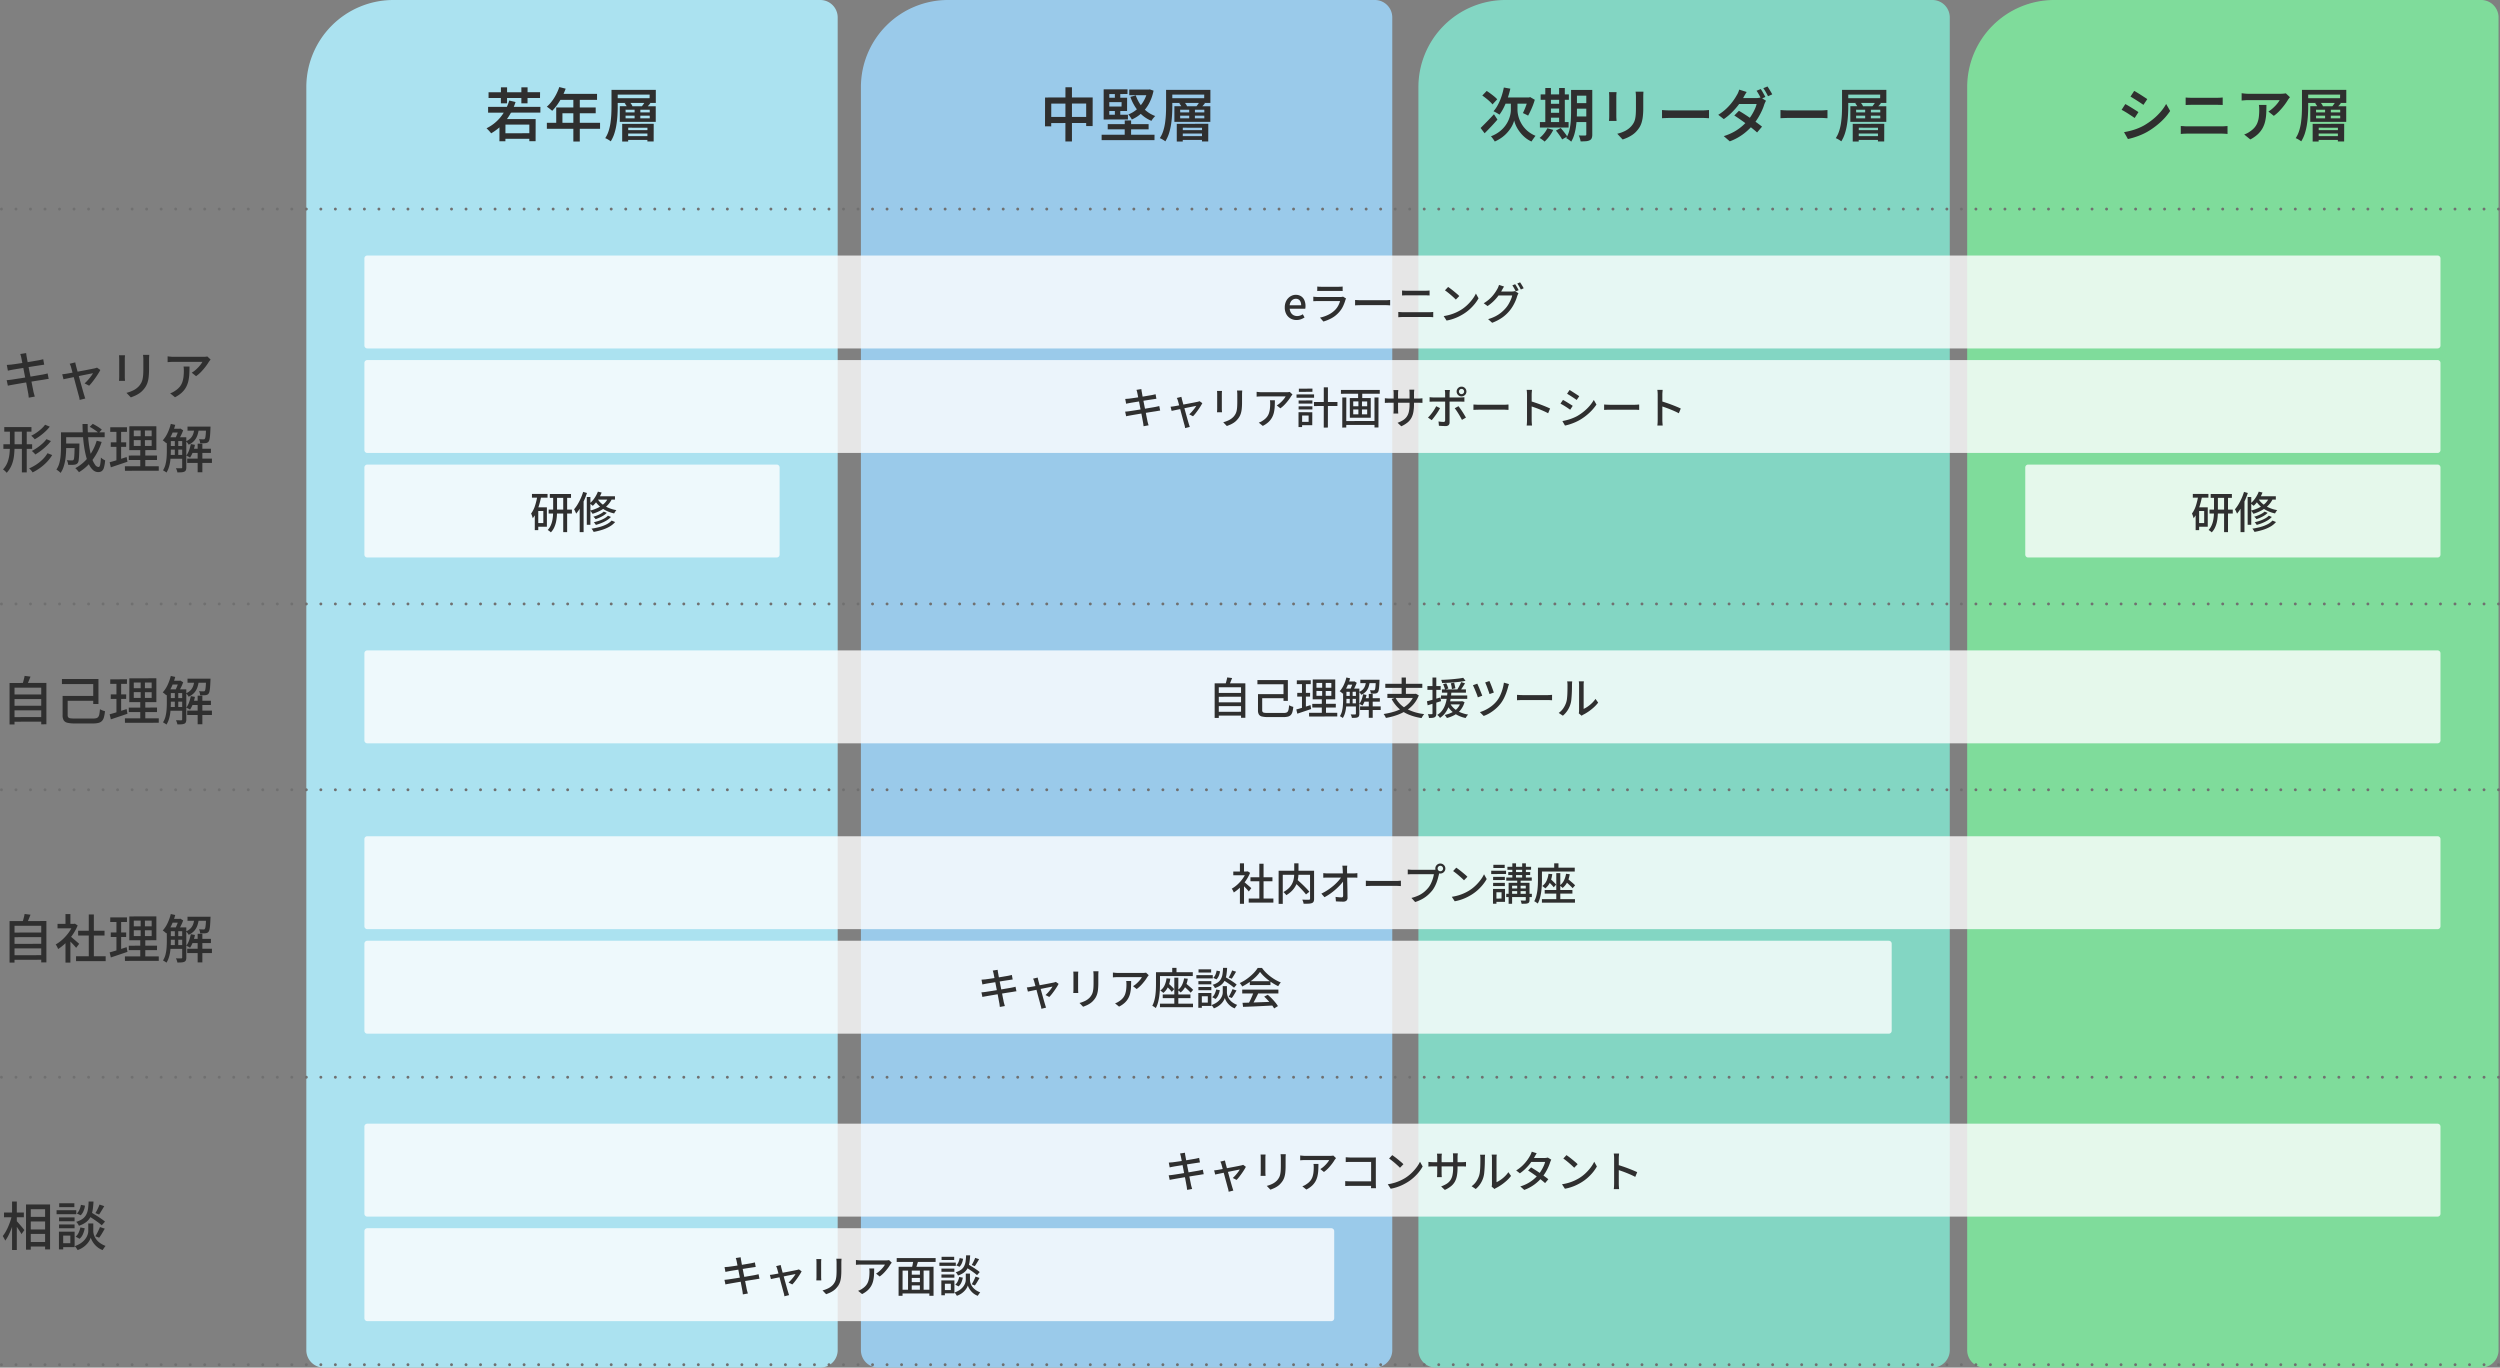 <svg xmlns="http://www.w3.org/2000/svg" width="861" height="471" viewBox="0 0 861 471">
  <rect x="0" y="0" width="861" height="471" fill="#808080" stroke="none"/>
  <g id="zu" transform="translate(-209.5 -2017)">
    <path id="パス_197008" data-name="パス 197008" d="M30,0H177a6,6,0,0,1,6,6V465a6,6,0,0,1-6,6H6a6,6,0,0,1-6-6V30A30,30,0,0,1,30,0Z" transform="translate(315 2017)" fill="#abe2f0" opacity="0.997"/>
    <path id="パス_197009" data-name="パス 197009" d="M30,0H177a6,6,0,0,1,6,6V465a6,6,0,0,1-6,6H6a6,6,0,0,1-6-6V30A30,30,0,0,1,30,0Z" transform="translate(506 2017)" fill="#9acaea"/>
    <path id="パス_197010" data-name="パス 197010" d="M30,0H177a6,6,0,0,1,6,6V465a6,6,0,0,1-6,6H6a6,6,0,0,1-6-6V30A30,30,0,0,1,30,0Z" transform="translate(698 2017)" fill="#83d6c3"/>
    <path id="パス_197011" data-name="パス 197011" d="M30,0H177a6,6,0,0,1,6,6V465a6,6,0,0,1-6,6H6a6,6,0,0,1-6-6V30A30,30,0,0,1,30,0Z" transform="translate(887 2017)" fill="#7fdc9b"/>
    <path id="パス_197012" data-name="パス 197012" d="M-24.44-1.1l9.92-.02L-14.5.8h-9.94Zm2.32-11.28,2.18.52A21.037,21.037,0,0,1-23.3-5.47a17.17,17.17,0,0,1-5.06,4.39,4.761,4.761,0,0,0-.43-.55q-.29-.33-.6-.65t-.55-.54A14.457,14.457,0,0,0-25.1-6.67,16.584,16.584,0,0,0-22.12-12.38Zm-3.36,6.4L-13.02-6l-.02,7.64H-15.2V-4.08h-8.22l-.02,5.74H-25.5ZM-29.4-10.2h18.02l-.02,1.98-18,.02Zm.16-5.02,17.74-.02-.02,1.98H-29.24Zm4.26-1.7h2.12l-.02,5.5L-25-11.4Zm7.04,0h2.14l-.02,5.5-2.12.02Zm13.06-.1,2.2.56a23.677,23.677,0,0,1-1.28,2.89,22.822,22.822,0,0,1-1.6,2.62A16.468,16.468,0,0,1-7.32-8.84q-.22-.18-.56-.45t-.68-.53a5.684,5.684,0,0,0-.62-.42,12.312,12.312,0,0,0,1.73-1.87,16.652,16.652,0,0,0,1.47-2.33A17.438,17.438,0,0,0-4.88-17.02Zm.22,2.34H8.12v2.08H-5.68ZM-5.94-10H7.66v2H-3.8v4.34H-5.94ZM-9.16-4.7H9.16v2.06H-9.16Zm9.12-8.9H2.18V1.74H-.04ZM13.1-16.06h2.14v5.88q0,1.3-.09,2.84t-.33,3.15a20.029,20.029,0,0,1-.72,3.12,11.921,11.921,0,0,1-1.26,2.75,6.321,6.321,0,0,0-.56-.4q-.34-.22-.7-.41a5.017,5.017,0,0,0-.64-.29,10.121,10.121,0,0,0,1.19-2.53,17.325,17.325,0,0,0,.63-2.81q.2-1.44.27-2.83t.07-2.59Zm1.22,0H28.36v4.52H14.32v-1.64h11.9l.02-1.24H14.32Zm3.3,4.66,1.64-.54a5.686,5.686,0,0,1,.64.77,3.639,3.639,0,0,1,.44.81l-1.72.58a3.506,3.506,0,0,0-.38-.8A4.9,4.9,0,0,0,17.62-11.4Zm7.02-.56,1.86.5q-.38.48-.77.9t-.71.72l-1.54-.46q.3-.36.64-.84A7.759,7.759,0,0,0,24.64-11.96ZM16.78-4.34l10.86-.02-.02,6.08H25.46l.02-4.74H18.86l-.02,4.76H16.78Zm1.16-2.82.02.92h8.32l-.02-.92Zm0-2.06.02.92h8.32l-.02-.9Zm-1.98-1.2,12.38.02v5.36H15.96Zm5.1.48,1.98.02-.02,4.18-1.96-.02ZM18.12-2.18h8.14v1.16H18.12Zm0,2.06h8.14V1.2H18.12Z" transform="translate(407 2064)" fill="#2f2f2f"/>
    <path id="パス_197013" data-name="パス 197013" d="M6.84-12.78q-.072-.36-.162-.675t-.2-.621L8.5-14.4q.036.252.081.621a6.274,6.274,0,0,0,.117.675q.036.216.153.882t.306,1.656q.189.99.414,2.124t.459,2.3q.234,1.161.432,2.187t.351,1.773q.153.747.207,1.071.09.378.216.828t.252.864L9.414.954Q9.342.468,9.3.027A6.969,6.969,0,0,0,9.162-.81Q9.108-1.1,8.973-1.827T8.649-3.564Q8.46-4.572,8.226-5.715T7.776-8q-.216-1.143-.414-2.133t-.333-1.692Q6.894-12.528,6.84-12.78Zm-5,2.466q.36-.036.756-.063t.81-.063l1.134-.153q.738-.1,1.665-.243l1.926-.3q1-.153,1.935-.315t1.683-.288l1.161-.2q.414-.09.81-.18t.666-.162l.342,1.89q-.234.018-.648.081t-.792.117L12.033-10q-.783.117-1.728.27l-1.944.315q-1,.162-1.908.306t-1.62.261q-.711.117-1.071.189-.4.072-.756.144t-.792.18ZM1.8-5.076q.342-.018.837-.072t.873-.108q.486-.072,1.3-.2T6.66-5.742Q7.686-5.9,8.784-6.084t2.133-.36q1.035-.18,1.9-.324T14.2-7l.945-.2a6.964,6.964,0,0,0,.747-.2l.378,1.89a6.875,6.875,0,0,0-.765.1l-.981.171-1.467.225q-.873.135-1.917.306t-2.124.342q-1.08.171-2.079.342l-1.791.306q-.792.135-1.26.225-.54.09-.963.171a6.585,6.585,0,0,0-.711.171ZM25.416-11.2a5.036,5.036,0,0,0,.117.585q.081.315.153.657.126.45.342,1.251t.495,1.8q.279,1,.567,2.043t.558,2.007q.27.963.477,1.692T28.44-.09q.054.162.126.405t.153.5q.081.252.153.432l-1.944.486q-.036-.324-.108-.7a6.312,6.312,0,0,0-.18-.72q-.108-.36-.306-1.107t-.468-1.728q-.27-.981-.549-2.043t-.549-2.052q-.27-.99-.486-1.773t-.324-1.179a4.3,4.3,0,0,0-.216-.63q-.126-.288-.252-.522Zm8.64,2.61q-.288.576-.747,1.305t-1,1.494q-.54.765-1.08,1.449A13.425,13.425,0,0,1,30.2-3.168L28.638-3.96a14.3,14.3,0,0,0,1.08-1.089q.558-.621,1.053-1.278a10.21,10.21,0,0,0,.765-1.143l-.756.153q-.576.117-1.4.279t-1.782.36l-1.935.4L23.823-5.9q-.873.18-1.512.315t-.945.207L20.934-7.11q.4-.036.765-.081t.8-.117l.756-.135q.558-.1,1.35-.252t1.71-.324l1.836-.342q.918-.171,1.737-.333l1.4-.279q.585-.117.837-.171.2-.054.414-.117A2.181,2.181,0,0,0,32.9-9.4Zm16.848-5.2q-.018.342-.045.756t-.027.9v3.2a25.811,25.811,0,0,1-.117,2.646,9.891,9.891,0,0,1-.369,1.917,6.729,6.729,0,0,1-.621,1.422,7.388,7.388,0,0,1-.873,1.179,6.509,6.509,0,0,1-1.332,1.2,9.734,9.734,0,0,1-1.53.855q-.774.342-1.44.576L43.056-.7a11.629,11.629,0,0,0,2.385-.882,6.71,6.71,0,0,0,1.935-1.458,6.5,6.5,0,0,0,.765-1.116,4.912,4.912,0,0,0,.45-1.242,10.73,10.73,0,0,0,.216-1.566q.063-.882.063-2.07v-3.1q0-.486-.036-.9t-.072-.756Zm-8.352.144q-.018.27-.045.612t-.027.72v6.03q0,.342.027.765t.045.693h-2.07q.018-.216.045-.639t.027-.819v-6.03q0-.252-.018-.657t-.054-.675Zm29.484,1.476q-.126.144-.3.369t-.3.387a15.238,15.238,0,0,1-1.053,1.566,21.325,21.325,0,0,1-1.53,1.809,11.948,11.948,0,0,1-1.827,1.593L65.538-7.65A8.031,8.031,0,0,0,66.7-8.469a12.954,12.954,0,0,0,1.062-1,12.608,12.608,0,0,0,.873-1.017,5.748,5.748,0,0,0,.576-.891H59.346q-.54,0-1.044.027t-1.08.081v-2q.5.054,1.044.108t1.08.054H69.408q.2,0,.495-.009t.576-.045a3.969,3.969,0,0,0,.423-.072ZM64.764-9.774q0,1.4-.072,2.664a14.1,14.1,0,0,1-.333,2.385,8.176,8.176,0,0,1-.8,2.106A7.53,7.53,0,0,1,62.1-.774,9.952,9.952,0,0,1,59.76.81L58.1-.54a6.3,6.3,0,0,0,.855-.351,5.65,5.65,0,0,0,.873-.531A6.575,6.575,0,0,0,61.4-2.79a5.3,5.3,0,0,0,.891-1.593A8.733,8.733,0,0,0,62.7-6.228a17.968,17.968,0,0,0,.117-2.106q0-.36-.018-.7a5.868,5.868,0,0,0-.09-.738ZM.972,11.088h9.36v1.584H.972ZM.666,17.01h9.9v1.584H.666Zm6.372-5.49H8.712V26.694H7.038ZM2.916,11.5h1.6v5.9a33.1,33.1,0,0,1-.171,3.366,12.608,12.608,0,0,1-.756,3.213A8.865,8.865,0,0,1,1.8,26.838a3.146,3.146,0,0,0-.351-.405Q1.224,26.208.981,26a2.332,2.332,0,0,0-.459-.315,7.635,7.635,0,0,0,1.584-2.529,11.529,11.529,0,0,0,.657-2.817,28.094,28.094,0,0,0,.153-2.934ZM15.03,10.278l1.62.666a14.851,14.851,0,0,1-1.521,1.647,20.191,20.191,0,0,1-1.791,1.494,15.515,15.515,0,0,1-1.872,1.2q-.216-.27-.549-.612a5.5,5.5,0,0,0-.675-.594,13.609,13.609,0,0,0,1.764-1.026,16,16,0,0,0,1.7-1.332A9.31,9.31,0,0,0,15.03,10.278Zm.468,4.968,1.548.648a16.041,16.041,0,0,1-1.575,1.737A20.51,20.51,0,0,1,13.6,19.224a20.161,20.161,0,0,1-1.935,1.3,5.481,5.481,0,0,0-.54-.612,7.211,7.211,0,0,0-.666-.594A17.783,17.783,0,0,0,12.3,18.2a17.007,17.007,0,0,0,1.791-1.413A9.923,9.923,0,0,0,15.5,15.246Zm.36,4.842,1.62.63a13.579,13.579,0,0,1-1.818,2.376,16.9,16.9,0,0,1-2.313,2.025,17.423,17.423,0,0,1-2.619,1.575,6.044,6.044,0,0,0-.531-.72,3.98,3.98,0,0,0-.675-.648,16.282,16.282,0,0,0,2.5-1.35,13.893,13.893,0,0,0,2.2-1.791A10.048,10.048,0,0,0,15.858,20.088Zm5.67-3.33h4.32v1.566h-4.32Zm3.672,0h1.656v.126q0,.126-.009.288t-.009.27q-.036,1.962-.09,3.2a17.153,17.153,0,0,1-.162,1.9,2.1,2.1,0,0,1-.306.909,1.451,1.451,0,0,1-.5.414,2.324,2.324,0,0,1-.666.18,6.161,6.161,0,0,1-.918.054q-.576,0-1.224-.018a3.756,3.756,0,0,0-.144-.828,3.065,3.065,0,0,0-.324-.774q.558.054,1.044.072t.72.018a1,1,0,0,0,.315-.045.617.617,0,0,0,.243-.153,1.667,1.667,0,0,0,.2-.711q.072-.549.117-1.665t.063-2.97ZM30.4,11l1.044-1.026q.54.27,1.134.621T33.7,11.3a8.816,8.816,0,0,1,.864.666l-1.08,1.152a9.087,9.087,0,0,0-.837-.684q-.513-.378-1.1-.756T30.4,11ZM32.8,15.786l1.71.414a20.785,20.785,0,0,1-3.123,6.156,16.537,16.537,0,0,1-4.707,4.284,2.561,2.561,0,0,0-.342-.459l-.468-.522a3.994,3.994,0,0,0-.432-.423,14.027,14.027,0,0,0,4.536-3.852A17.438,17.438,0,0,0,32.8,15.786Zm-11.16-2.88H35.55V14.58H21.636Zm-1.134,0h1.782v5.166q0,.99-.072,2.142a23.3,23.3,0,0,1-.27,2.349,14.65,14.65,0,0,1-.576,2.313,7.617,7.617,0,0,1-1.008,2,2.841,2.841,0,0,0-.405-.4q-.279-.234-.558-.441a4.258,4.258,0,0,0-.477-.315A7.42,7.42,0,0,0,19.989,23.3a15.419,15.419,0,0,0,.423-2.709q.09-1.368.09-2.538Zm7.416-2.88H29.7q-.018,2.376.162,4.563t.522,4.059a23.454,23.454,0,0,0,.81,3.258,7.7,7.7,0,0,0,1.053,2.16,1.585,1.585,0,0,0,1.2.774q.36,0,.54-.756a14.753,14.753,0,0,0,.252-2.5,5.163,5.163,0,0,0,.72.558,3.857,3.857,0,0,0,.756.4A12.854,12.854,0,0,1,35.3,25.02a2.27,2.27,0,0,1-.747,1.224,2.067,2.067,0,0,1-1.233.342,2.611,2.611,0,0,1-1.7-.63,5.682,5.682,0,0,1-1.368-1.782,13.5,13.5,0,0,1-1.026-2.7,30.99,30.99,0,0,1-.711-3.4q-.288-1.854-.432-3.9T27.918,10.026ZM45.576,15.57v2h6.156v-1.98Zm0-3.312V14.22h6.156V12.258Zm-1.53-1.44,9.306-.018v8.208l-9.324.018Zm-.2,10.08,9.738-.018-.018,1.548h-9.7Zm-1.332,3.69H54.18v1.53l-11.646.018ZM37.476,11.16l5.76-.018-.018,1.584h-5.76Zm.18,5.184h5.31l-.018,1.566h-5.31Zm-.4,6.858q.756-.2,1.71-.486t2.016-.63L43.11,21.4l.288,1.62q-1.476.5-2.988,1.008t-2.736.918Zm2.34-11.43h1.62V22.878l-1.62.288Zm8.352-.306H49.41v6.858h.126v6.984l-1.728-.018V18.324h.144ZM57.6,14.6h5.112v1.3H57.6Zm0,3.006h5.112v1.242H57.6Zm0,3.078h5.112v1.3H57.6Zm7.74-2.142h6.8V20h-6.8Zm-6.822-6.894h2.916V12.96H58.518Zm5.562-.72h6.894v1.4H64.08Zm-.108,11.016h8.514v1.494H63.972Zm3.6-5.148h1.62V26.64h-1.62Zm-7.866-1.548h1.188V21.2H59.706Zm10.782-4.32H72v.216a2.985,2.985,0,0,1-.018.36q-.054,1.476-.135,2.412a10.074,10.074,0,0,1-.207,1.449,1.859,1.859,0,0,1-.324.747,1.342,1.342,0,0,1-.441.351,1.807,1.807,0,0,1-.6.153,6.371,6.371,0,0,1-.783.036q-.513,0-1.071-.018a3.885,3.885,0,0,0-.117-.72,2.757,2.757,0,0,0-.261-.684q.486.054.891.063t.585.009a.825.825,0,0,0,.306-.018.344.344,0,0,0,.2-.144,1.268,1.268,0,0,0,.207-.558,11.648,11.648,0,0,0,.144-1.251q.063-.837.117-2.187Zm-5.274,6.012,1.422.27a15.65,15.65,0,0,1-.693,2.412,9.223,9.223,0,0,1-1,1.98,3.854,3.854,0,0,0-.378-.243q-.234-.135-.477-.252t-.423-.189a7.226,7.226,0,0,0,.945-1.809A13.975,13.975,0,0,0,65.214,16.938ZM58.32,9.99l1.53.342a21.21,21.21,0,0,1-.792,2.376,18.9,18.9,0,0,1-1.035,2.187,10.786,10.786,0,0,1-1.215,1.773l-.369-.324q-.225-.2-.468-.387a4.4,4.4,0,0,0-.423-.3,9.892,9.892,0,0,0,1.665-2.529A16.259,16.259,0,0,0,58.32,9.99ZM56.952,14.6h1.386v4.788q0,.828-.054,1.8t-.207,1.962a11.905,11.905,0,0,1-.459,1.917,7.366,7.366,0,0,1-.792,1.683,1.469,1.469,0,0,0-.342-.27q-.234-.144-.459-.288a1.658,1.658,0,0,0-.4-.2,6.859,6.859,0,0,0,.891-2.106,13.947,13.947,0,0,0,.36-2.331q.081-1.179.081-2.187Zm5.292,0h1.422V24.966a2.57,2.57,0,0,1-.135.909,1.035,1.035,0,0,1-.513.549,2.72,2.72,0,0,1-.954.225q-.576.045-1.476.045a3.36,3.36,0,0,0-.189-.729,6.747,6.747,0,0,0-.3-.711q.612.018,1.134.018h.7a.427.427,0,0,0,.234-.081.317.317,0,0,0,.072-.243Zm4.23-3.222h1.548a12.6,12.6,0,0,1-.486,2.367A5.676,5.676,0,0,1,66.474,15.7a5.444,5.444,0,0,1-2.016,1.44,5.079,5.079,0,0,0-.4-.621,2.878,2.878,0,0,0-.513-.549,4.568,4.568,0,0,0,1.692-1.152,4.274,4.274,0,0,0,.864-1.557A9.942,9.942,0,0,0,66.474,11.376Zm-5.436.27h.324l.234-.072.99.612a17.882,17.882,0,0,1-.765,1.782q-.459.936-.873,1.6a2.913,2.913,0,0,0-.513-.36q-.315-.18-.549-.288.216-.432.441-.954t.414-1.071q.189-.549.3-.981Z" transform="translate(210 2153)" fill="#2f2f2f"/>
    <path id="パス_197014" data-name="パス 197014" d="M3.924-8.82l10.188-.018v1.584l-10.17.018Zm0,3.888L14.112-4.95v1.584H3.942Zm0,3.906,10.188-.018V.54L3.942.558ZM2.79-12.78,15.48-12.8V1.44L13.7,1.458V-11.16H4.5V1.512H2.79Zm5.184-2.448,2.034.252q-.324.828-.666,1.656t-.648,1.44l-1.53-.288q.162-.45.315-.981t.288-1.08Q7.9-14.778,7.974-15.228ZM21.942-8.316h10.44v1.674H21.942Zm-1.116-5.832H33.408v8.6h-1.8V-12.4H20.826Zm.234,5.832h1.746v6.624a1.227,1.227,0,0,0,.18.72,1.026,1.026,0,0,0,.684.342,9.031,9.031,0,0,0,1.476.09h6.408a4.166,4.166,0,0,0,1.134-.126,1.218,1.218,0,0,0,.675-.468,2.461,2.461,0,0,0,.36-.972q.117-.63.207-1.638.234.126.54.27a6.116,6.116,0,0,0,.621.252,3.145,3.145,0,0,0,.567.144A12.157,12.157,0,0,1,35.3-1,3.076,3.076,0,0,1,34.623.288a2.446,2.446,0,0,1-1.17.666,7.364,7.364,0,0,1-1.881.2H25.164A10.137,10.137,0,0,1,22.716.918,2.012,2.012,0,0,1,21.438.072a3.339,3.339,0,0,1-.378-1.746ZM45.576-9.63v2h6.156v-1.98Zm0-3.312v1.962h6.156v-1.962Zm-1.53-1.44,9.306-.018v8.208l-9.324.018Zm-.2,10.08,9.738-.018-.018,1.548h-9.7ZM42.516-.612H54.18V.918L42.534.936ZM37.476-14.04l5.76-.018-.018,1.584h-5.76Zm.18,5.184h5.31L42.948-7.29h-5.31ZM37.26-2q.756-.2,1.71-.486t2.016-.63L43.11-3.8l.288,1.62q-1.476.5-2.988,1.008t-2.736.918Zm2.34-11.43h1.62V-2.322l-1.62.288Zm8.352-.306H49.41v6.858h.126V.108L47.808.09V-6.876h.144ZM57.6-10.6h5.112v1.3H57.6Zm0,3.006h5.112v1.242H57.6Zm0,3.078h5.112v1.3H57.6ZM65.34-6.66h6.8V-5.2h-6.8Zm-6.822-6.894h2.916v1.314H58.518Zm5.562-.72h6.894v1.4H64.08ZM63.972-3.258h8.514v1.494H63.972Zm3.6-5.148h1.62V1.44h-1.62ZM59.706-9.954h1.188V-4H59.706Zm10.782-4.32H72v.216a2.985,2.985,0,0,1-.018.36q-.054,1.476-.135,2.412a10.074,10.074,0,0,1-.207,1.449,1.859,1.859,0,0,1-.324.747,1.342,1.342,0,0,1-.441.351,1.807,1.807,0,0,1-.6.153,6.371,6.371,0,0,1-.783.036q-.513,0-1.071-.018a3.885,3.885,0,0,0-.117-.72,2.757,2.757,0,0,0-.261-.684q.486.054.891.063t.585.009a.825.825,0,0,0,.306-.018.344.344,0,0,0,.2-.144,1.268,1.268,0,0,0,.207-.558,11.648,11.648,0,0,0,.144-1.251q.063-.837.117-2.187ZM65.214-8.262l1.422.27a15.65,15.65,0,0,1-.693,2.412,9.223,9.223,0,0,1-1,1.98,3.854,3.854,0,0,0-.378-.243q-.234-.135-.477-.252t-.423-.189a7.226,7.226,0,0,0,.945-1.809A13.975,13.975,0,0,0,65.214-8.262ZM58.32-15.21l1.53.342a21.21,21.21,0,0,1-.792,2.376,18.9,18.9,0,0,1-1.035,2.187,10.786,10.786,0,0,1-1.215,1.773l-.369-.324q-.225-.2-.468-.387a4.4,4.4,0,0,0-.423-.3,9.892,9.892,0,0,0,1.665-2.529A16.259,16.259,0,0,0,58.32-15.21ZM56.952-10.6h1.386v4.788q0,.828-.054,1.8t-.207,1.962a11.905,11.905,0,0,1-.459,1.917,7.366,7.366,0,0,1-.792,1.683,1.469,1.469,0,0,0-.342-.27q-.234-.144-.459-.288a1.658,1.658,0,0,0-.4-.2,6.859,6.859,0,0,0,.891-2.106,13.947,13.947,0,0,0,.36-2.331q.081-1.179.081-2.187Zm5.292,0h1.422V-.234a2.57,2.57,0,0,1-.135.909,1.035,1.035,0,0,1-.513.549,2.72,2.72,0,0,1-.954.225q-.576.045-1.476.045A3.36,3.36,0,0,0,60.4.765a6.747,6.747,0,0,0-.3-.711q.612.018,1.134.018h.7a.427.427,0,0,0,.234-.081.317.317,0,0,0,.072-.243Zm4.23-3.222h1.548a12.6,12.6,0,0,1-.486,2.367A5.676,5.676,0,0,1,66.474-9.5a5.444,5.444,0,0,1-2.016,1.44,5.079,5.079,0,0,0-.4-.621,2.878,2.878,0,0,0-.513-.549,4.568,4.568,0,0,0,1.692-1.152,4.274,4.274,0,0,0,.864-1.557A9.942,9.942,0,0,0,66.474-13.824Zm-5.436.27h.324l.234-.072.99.612a17.882,17.882,0,0,1-.765,1.782q-.459.936-.873,1.6a2.913,2.913,0,0,0-.513-.36q-.315-.18-.549-.288.216-.432.441-.954t.414-1.071q.189-.549.3-.981Z" transform="translate(210 2265)" fill="#2f2f2f"/>
    <path id="パス_197015" data-name="パス 197015" d="M3.924-8.82l10.188-.018v1.584l-10.17.018Zm0,3.888L14.112-4.95v1.584H3.942Zm0,3.906,10.188-.018V.54L3.942.558ZM2.79-12.78,15.48-12.8V1.44L13.7,1.458V-11.16H4.5V1.512H2.79Zm5.184-2.448,2.034.252q-.324.828-.666,1.656t-.648,1.44l-1.53-.288q.162-.45.315-.981t.288-1.08Q7.9-14.778,7.974-15.228ZM25.686-.666H35.892V1.008H25.686Zm.72-8.784H35.5v1.656h-9.09Zm3.672-5.6h1.746V.144H30.078ZM19.314-11.826h5.94v1.548h-5.94ZM22.05-6.12l1.692-2.016V1.53H22.05Zm0-9.072h1.692v4.1H22.05Zm1.512,7.524a6.943,6.943,0,0,1,.693.54l.954.819q.513.441.936.81t.621.549L25.722-3.564q-.252-.324-.648-.765t-.855-.909q-.459-.468-.882-.891T22.626-6.8Zm1.08-4.158h.324l.324-.072.954.63a16.383,16.383,0,0,1-1.764,3.24,19.245,19.245,0,0,1-2.367,2.8,15.986,15.986,0,0,1-2.6,2.079,3.616,3.616,0,0,0-.225-.54q-.153-.306-.315-.594a2.023,2.023,0,0,0-.306-.432,13.213,13.213,0,0,0,2.412-1.773,15.3,15.3,0,0,0,2.106-2.376A12.131,12.131,0,0,0,24.642-11.5Zm20.934,2.2v2h6.156v-1.98Zm0-3.312v1.962h6.156v-1.962Zm-1.53-1.44,9.306-.018v8.208l-9.324.018Zm-.2,10.08,9.738-.018-.018,1.548h-9.7ZM42.516-.612H54.18V.918L42.534.936ZM37.476-14.04l5.76-.018-.018,1.584h-5.76Zm.18,5.184h5.31L42.948-7.29h-5.31ZM37.26-2q.756-.2,1.71-.486t2.016-.63L43.11-3.8l.288,1.62q-1.476.5-2.988,1.008t-2.736.918Zm2.34-11.43h1.62V-2.322l-1.62.288Zm8.352-.306H49.41v6.858h.126V.108L47.808.09V-6.876h.144ZM57.6-10.6h5.112v1.3H57.6Zm0,3.006h5.112v1.242H57.6Zm0,3.078h5.112v1.3H57.6ZM65.34-6.66h6.8V-5.2h-6.8Zm-6.822-6.894h2.916v1.314H58.518Zm5.562-.72h6.894v1.4H64.08ZM63.972-3.258h8.514v1.494H63.972Zm3.6-5.148h1.62V1.44h-1.62ZM59.706-9.954h1.188V-4H59.706Zm10.782-4.32H72v.216a2.985,2.985,0,0,1-.018.36q-.054,1.476-.135,2.412a10.074,10.074,0,0,1-.207,1.449,1.859,1.859,0,0,1-.324.747,1.342,1.342,0,0,1-.441.351,1.807,1.807,0,0,1-.6.153,6.371,6.371,0,0,1-.783.036q-.513,0-1.071-.018a3.885,3.885,0,0,0-.117-.72,2.757,2.757,0,0,0-.261-.684q.486.054.891.063t.585.009a.825.825,0,0,0,.306-.018.344.344,0,0,0,.2-.144,1.268,1.268,0,0,0,.207-.558,11.648,11.648,0,0,0,.144-1.251q.063-.837.117-2.187ZM65.214-8.262l1.422.27a15.65,15.65,0,0,1-.693,2.412,9.223,9.223,0,0,1-1,1.98,3.854,3.854,0,0,0-.378-.243q-.234-.135-.477-.252t-.423-.189a7.226,7.226,0,0,0,.945-1.809A13.975,13.975,0,0,0,65.214-8.262ZM58.32-15.21l1.53.342a21.21,21.21,0,0,1-.792,2.376,18.9,18.9,0,0,1-1.035,2.187,10.786,10.786,0,0,1-1.215,1.773l-.369-.324q-.225-.2-.468-.387a4.4,4.4,0,0,0-.423-.3,9.892,9.892,0,0,0,1.665-2.529A16.259,16.259,0,0,0,58.32-15.21ZM56.952-10.6h1.386v4.788q0,.828-.054,1.8t-.207,1.962a11.905,11.905,0,0,1-.459,1.917,7.366,7.366,0,0,1-.792,1.683,1.469,1.469,0,0,0-.342-.27q-.234-.144-.459-.288a1.658,1.658,0,0,0-.4-.2,6.859,6.859,0,0,0,.891-2.106,13.947,13.947,0,0,0,.36-2.331q.081-1.179.081-2.187Zm5.292,0h1.422V-.234a2.57,2.57,0,0,1-.135.909,1.035,1.035,0,0,1-.513.549,2.72,2.72,0,0,1-.954.225q-.576.045-1.476.045A3.36,3.36,0,0,0,60.4.765a6.747,6.747,0,0,0-.3-.711q.612.018,1.134.018h.7a.427.427,0,0,0,.234-.081.317.317,0,0,0,.072-.243Zm4.23-3.222h1.548a12.6,12.6,0,0,1-.486,2.367A5.676,5.676,0,0,1,66.474-9.5a5.444,5.444,0,0,1-2.016,1.44,5.079,5.079,0,0,0-.4-.621,2.878,2.878,0,0,0-.513-.549,4.568,4.568,0,0,0,1.692-1.152,4.274,4.274,0,0,0,.864-1.557A9.942,9.942,0,0,0,66.474-13.824Zm-5.436.27h.324l.234-.072.99.612a17.882,17.882,0,0,1-.765,1.782q-.459.936-.873,1.6a2.913,2.913,0,0,0-.513-.36q-.315-.18-.549-.288.216-.432.441-.954t.414-1.071q.189-.549.3-.981Z" transform="translate(210 2347)" fill="#2f2f2f"/>
    <path id="パス_197016" data-name="パス 197016" d="M9.27-9.9h6.66v1.566H9.27Zm.018,4.32h6.66v1.548H9.288Zm0,4.32H15.93V.306H9.288ZM8.46-14.184h8.28V1.3H15.03v-13.86H10.1V1.386H8.46ZM.882-11.394h6.84v1.62H.882Zm2.772-3.8H5.292V1.494H3.654ZM3.582-10.35l1.062.378q-.252,1.1-.594,2.259T3.267-5.445q-.441,1.107-.936,2.07A10.135,10.135,0,0,1,1.3-1.728a7.041,7.041,0,0,0-.4-.81q-.252-.45-.45-.774a10.884,10.884,0,0,0,.963-1.413A17.281,17.281,0,0,0,2.3-6.489q.414-.945.747-1.935A17.241,17.241,0,0,0,3.582-10.35ZM5.166-8.532a8.489,8.489,0,0,1,.585.621q.387.441.828.954T7.389-6q.369.441.513.639L6.894-3.978a9.33,9.33,0,0,0-.513-.873q-.333-.513-.711-1.071T4.932-6.957q-.36-.477-.594-.783ZM29.682-10.4l1.062-1.134q.81.468,1.746,1.044t1.782,1.161A16.352,16.352,0,0,1,35.658-8.28L34.542-7A15.18,15.18,0,0,0,33.2-8.082q-.837-.612-1.764-1.224T29.682-10.4Zm1.08,2.754h.864v2.664a4.333,4.333,0,0,0,.1.819,4.827,4.827,0,0,0,.36,1.062,5.445,5.445,0,0,0,.738,1.152A6.2,6.2,0,0,0,34.047-.837,7.842,7.842,0,0,0,35.856.09q-.234.288-.531.711t-.477.729A6.4,6.4,0,0,1,33.174.612,7.115,7.115,0,0,1,31.959-.567a7.34,7.34,0,0,1-.792-1.2,5,5,0,0,1-.405-.99,5.235,5.235,0,0,1-.441.981,6.627,6.627,0,0,1-.873,1.188A7.7,7.7,0,0,1,28.1.585a8.271,8.271,0,0,1-1.872.945q-.108-.2-.27-.45t-.351-.5a3.9,3.9,0,0,0-.351-.414,8.953,8.953,0,0,0,1.98-.954,6.727,6.727,0,0,0,1.332-1.134,5.683,5.683,0,0,0,.81-1.161,4.818,4.818,0,0,0,.405-1.062,3.746,3.746,0,0,0,.117-.837V-7.65Zm-.738-7.542H31.7a24.757,24.757,0,0,1-.288,2.925,8.168,8.168,0,0,1-.729,2.331,5.31,5.31,0,0,1-1.476,1.791,8.231,8.231,0,0,1-2.529,1.287,4.669,4.669,0,0,0-.4-.7,3.284,3.284,0,0,0-.549-.648,6.908,6.908,0,0,0,2.232-1.044,4.319,4.319,0,0,0,1.26-1.476,6.264,6.264,0,0,0,.594-1.953A23.808,23.808,0,0,0,30.024-15.192ZM27.36-14.058l1.422.288a7.607,7.607,0,0,1-.5,1.809,4.329,4.329,0,0,1-.981,1.5l-1.332-.612a3.757,3.757,0,0,0,.9-1.305A6.5,6.5,0,0,0,27.36-14.058Zm-.18,7.794,1.494.288a8.657,8.657,0,0,1-.612,2.025A4.35,4.35,0,0,1,26.91-2.358L25.542-3.1a3.82,3.82,0,0,0,1.044-1.377A7.564,7.564,0,0,0,27.18-6.264Zm6.588-7.884,1.638.54q-.45.774-.927,1.557t-.855,1.341l-1.278-.5q.252-.4.522-.909t.513-1.053Q33.624-13.716,33.768-14.148Zm.162,7.74,1.656.558q-.468.828-.981,1.683a14.3,14.3,0,0,1-.963,1.431l-1.3-.5q.27-.432.567-.981t.558-1.125Q33.732-5.922,33.93-6.408ZM19.836-9.72h5.346v1.314H19.836ZM19.89-14.6h5.22v1.332H19.89ZM19.836-7.29h5.346v1.314H19.836ZM18.99-12.2h6.786v1.368H18.99Zm1.584,7.38H25.2V.522H20.574V-.846h3.15v-2.61h-3.15Zm-.774,0h1.458V1.3H19.8Z" transform="translate(210 2446)" fill="#2f2f2f"/>
    <path id="パス_197017" data-name="パス 197017" d="M-28.58-13.42l16.4-.02-.02,9.86h-2.22v-7.76l-12.02.02-.02,7.84H-28.6Zm1.1,6.7,14.32-.02v2.1l-14.32.02Zm5.92-10.22h2.24V1.72h-2.26Zm21.98.78h6.7l.02,1.94H.42ZM-8.4-7.48H-.04v1.62l-8.36.02Zm3.86-7.94h1.86v2.84H-4.54Zm0,5.88h1.86v2.88l-1.86-.02Zm11.3-6.62h.36l.36-.06,1.3.44A15.837,15.837,0,0,1,7.2-11.31,12.542,12.542,0,0,1,4.64-8.02,12.546,12.546,0,0,1,1.3-5.84a4.568,4.568,0,0,0-.33-.58Q.76-6.74.53-7.06a3.324,3.324,0,0,0-.45-.52,9.755,9.755,0,0,0,2.99-1.8,11.161,11.161,0,0,0,2.3-2.81,12.087,12.087,0,0,0,1.37-3.63Zm-4.1,2.02a13.029,13.029,0,0,0,1.5,3.02A10.632,10.632,0,0,0,6.42-8.68,10.749,10.749,0,0,0,9.36-7.04a7.477,7.477,0,0,0-.71.79,5.746,5.746,0,0,0-.59.87A11.524,11.524,0,0,1,3.62-8.61,15.854,15.854,0,0,1,.8-13.64Zm-10.26.8H-.32L-.34-8.78H-7.6V-10.3h5.36l.02-1.52H-7.6Zm-.8-2.9H-.18L-.2-14.62l-6.26.02v8.2L-8.4-6.42ZM-9.1-.6H9.12L9.1,1.26H-9.1ZM-7-4.24,7.08-4.26v1.8H-7Zm5.86-1.28h2.2L1.04.62h-2.2ZM13.1-16.06h2.14v5.88q0,1.3-.09,2.84t-.33,3.15a20.029,20.029,0,0,1-.72,3.12,11.921,11.921,0,0,1-1.26,2.75,6.321,6.321,0,0,0-.56-.4q-.34-.22-.7-.41a5.017,5.017,0,0,0-.64-.29,10.121,10.121,0,0,0,1.19-2.53,17.325,17.325,0,0,0,.63-2.81q.2-1.44.27-2.83t.07-2.59Zm1.22,0H28.36v4.52H14.32v-1.64h11.9l.02-1.24H14.32Zm3.3,4.66,1.64-.54a5.686,5.686,0,0,1,.64.77,3.639,3.639,0,0,1,.44.81l-1.72.58a3.506,3.506,0,0,0-.38-.8A4.9,4.9,0,0,0,17.62-11.4Zm7.02-.56,1.86.5q-.38.48-.77.9t-.71.72l-1.54-.46q.3-.36.64-.84A7.759,7.759,0,0,0,24.64-11.96ZM16.78-4.34l10.86-.02-.02,6.08H25.46l.02-4.74H18.86l-.02,4.76H16.78Zm1.16-2.82.02.92h8.32l-.02-.92Zm0-2.06.02.92h8.32l-.02-.9Zm-1.98-1.2,12.38.02v5.36H15.96Zm5.1.48,1.98.02-.02,4.18-1.96-.02ZM18.12-2.18h8.14v1.16H18.12Zm0,2.06h8.14V1.2H18.12Z" transform="translate(598 2064)" fill="#2f2f2f"/>
    <path id="パス_197018" data-name="パス 197018" d="M-62.58-16.86l2.24.4a32.481,32.481,0,0,1-.97,3.41,25.89,25.89,0,0,1-1.27,3.06A15.522,15.522,0,0,1-64.1-7.5a5.331,5.331,0,0,0-.6-.41q-.38-.23-.77-.44t-.67-.33a11.278,11.278,0,0,0,1.53-2.24,19.217,19.217,0,0,0,1.21-2.83A22.967,22.967,0,0,0-62.58-16.86ZM-59-11.44h1.12v2.32a8.6,8.6,0,0,0,.16,1.5,10.057,10.057,0,0,0,.56,1.89,10.313,10.313,0,0,0,1.1,2.03,9.549,9.549,0,0,0,1.78,1.92A10.563,10.563,0,0,0-51.66-.22q-.22.26-.48.62t-.5.71q-.24.35-.42.63A9.432,9.432,0,0,1-55.09.5a11.548,11.548,0,0,1-1.58-1.54,12.582,12.582,0,0,1-1.18-1.64,9.894,9.894,0,0,1-.77-1.56,9.6,9.6,0,0,1-.4-1.28,7.081,7.081,0,0,1-.44,1.27,10.156,10.156,0,0,1-.86,1.54,12.643,12.643,0,0,1-1.31,1.63A11.694,11.694,0,0,1-63.42.46,13.325,13.325,0,0,1-65.7,1.74a6.013,6.013,0,0,0-.38-.6q-.24-.34-.49-.67a5.21,5.21,0,0,0-.45-.53,11.514,11.514,0,0,0,2.88-1.57,10.4,10.4,0,0,0,1.96-1.94,9.821,9.821,0,0,0,1.22-2.06,9.89,9.89,0,0,0,.62-1.93,8.042,8.042,0,0,0,.18-1.54v-2.34ZM-70.58-2.92l1.32-1.32q.76-.76,1.6-1.64t1.68-1.78l1.2,1.84Q-65.82-4.6-67-3.36T-69.2-1.1ZM-70-14.1l1.52-1.58q.62.4,1.31.91t1.31,1.02a8.265,8.265,0,0,1,1,.95l-1.62,1.76a8.57,8.57,0,0,0-.93-.99q-.59-.55-1.27-1.09T-70-14.1Zm8.04.66h8.44v2.14H-63Zm7.72,0h.32l.42-.12,1.58.92a20.531,20.531,0,0,1-.67,1.99q-.39.99-.81,1.88t-.82,1.59q-.22-.12-.55-.29t-.67-.33q-.34-.16-.58-.26.32-.6.67-1.45t.65-1.75a14.217,14.217,0,0,0,.46-1.7Zm15.72-2.58h5.28v1.96h-5.28Zm0,4.54h5.28v1.9h-5.28Zm-.02,4.6h5.32v1.92h-5.32Zm4.36-9.14h2.06V-.7A3.466,3.466,0,0,1-32.31.57,1.41,1.41,0,0,1-33,1.3a3.249,3.249,0,0,1-1.25.33q-.77.07-1.89.07A7,7,0,0,0-36.38.66a5.814,5.814,0,0,0-.4-1.02q.7.04,1.34.04h.86a.545.545,0,0,0,.31-.1.426.426,0,0,0,.09-.32Zm-5.24,0h2.02v7.34q0,1.16-.07,2.54t-.27,2.8a18.486,18.486,0,0,1-.6,2.75A10.4,10.4,0,0,1-39.38,1.8a3.525,3.525,0,0,0-.5-.44q-.32-.24-.65-.46A3.5,3.5,0,0,0-41.1.58a9.746,9.746,0,0,0,1.14-2.91,19.9,19.9,0,0,0,.45-3.27q.09-1.66.09-3.08ZM-49.9-14.5h9.72v1.88H-49.9Zm2.52,3.24h4.86v1.64h-4.86Zm.02,3.12h4.86v1.66h-4.86Zm-2.8,3.18h9.88v1.88h-9.88ZM-48.3-16.7h1.94V-4.26H-48.3Zm4.76,0h1.96V-4.26h-1.96ZM-47.58-2.84l2.02.58A13.27,13.27,0,0,1-46.92-.05a12.709,12.709,0,0,1-1.62,1.81,4.779,4.779,0,0,0-.5-.42q-.32-.24-.64-.47a3.617,3.617,0,0,0-.58-.35,10,10,0,0,0,1.52-1.53A8.944,8.944,0,0,0-47.58-2.84Zm2.94.82,1.64-.9q.4.44.82.97t.81,1.04a6.639,6.639,0,0,1,.61.93l-1.74,1a8.359,8.359,0,0,0-.56-.93q-.36-.53-.77-1.09T-44.64-2.02Zm30.14-13.4q-.02.4-.04.88t-.02,1.04v3.76a23.714,23.714,0,0,1-.15,2.87,12.222,12.222,0,0,1-.43,2.11,6.83,6.83,0,0,1-.71,1.59,9.257,9.257,0,0,1-.99,1.31A7.422,7.422,0,0,1-18.33-.55a11.639,11.639,0,0,1-1.72.96,16.159,16.159,0,0,1-1.61.63L-23.52-.94a11.909,11.909,0,0,0,2.67-.95A7.4,7.4,0,0,0-18.72-3.5a6.39,6.39,0,0,0,.85-1.18,5.165,5.165,0,0,0,.5-1.34,10.549,10.549,0,0,0,.23-1.68q.06-.94.06-2.18V-13.5q0-.56-.03-1.04t-.09-.88Zm-9.26.16q-.02.34-.05.7t-.03.8v6.74q0,.38.03.86t.05.82h-2.62q.04-.26.07-.75t.03-.95q0-.26,0-.79t0-1.23q0-.7,0-1.43t0-1.4q0-.67,0-1.17t0-.7q0-.26-.02-.71t-.06-.79ZM-8.1-9.1q.34.02.87.06t1.11.05q.58.01,1.1.01H5.8q.72,0,1.31-.05t.97-.07v2.82l-.99-.06q-.65-.04-1.29-.04H-5.02q-.84,0-1.69.03t-1.39.07Zm34-7.24q.26.36.55.86t.57,1q.28.5.48.88l-1.46.62q-.3-.6-.74-1.4a13.818,13.818,0,0,0-.84-1.36Zm2.32-.88q.26.38.57.88t.6.99q.29.49.47.85l-1.46.64q-.3-.64-.75-1.42a13.444,13.444,0,0,0-.87-1.34ZM18.38-8.84q.94.54,2.02,1.24t2.18,1.46q1.1.76,2.08,1.47t1.68,1.29l-1.7,2q-.66-.6-1.63-1.38T20.94-4.35q-1.1-.81-2.18-1.56T16.8-7.22Zm9.34-3.46a6.44,6.44,0,0,0-.33.62,7.448,7.448,0,0,0-.29.7,16.273,16.273,0,0,1-.8,2.08,24.422,24.422,0,0,1-1.22,2.32,19.8,19.8,0,0,1-1.6,2.3A20.644,20.644,0,0,1,20.1-.99a18.674,18.674,0,0,1-4.86,2.67L13.16-.12a18.308,18.308,0,0,0,3.57-1.51A16.9,16.9,0,0,0,19.42-3.5a18.04,18.04,0,0,0,2.02-2.02,16.215,16.215,0,0,0,1.32-1.84,17.884,17.884,0,0,0,1.08-2.01,9.47,9.47,0,0,0,.64-1.81H17.54l.84-2.04h5.88a6.506,6.506,0,0,0,.88-.06,4.152,4.152,0,0,0,.74-.16Zm-6.66-3.02q-.32.48-.64,1.03t-.48.87a23.515,23.515,0,0,1-1.68,2.51,24.622,24.622,0,0,1-2.31,2.63,20.206,20.206,0,0,1-2.77,2.3L11.26-7.46a16.756,16.756,0,0,0,2.98-2.31,19.607,19.607,0,0,0,2.08-2.39,19.527,19.527,0,0,0,1.32-2.04,5.549,5.549,0,0,0,.47-.89,6.675,6.675,0,0,0,.37-1.05ZM32.7-9.1q.34.02.87.06t1.11.05q.58.01,1.1.01H46.6q.72,0,1.31-.05t.97-.07v2.82l-.99-.06q-.65-.04-1.29-.04H35.78q-.84,0-1.69.03t-1.39.07Zm21.2-6.96h2.14v5.88q0,1.3-.09,2.84t-.33,3.15a20.03,20.03,0,0,1-.72,3.12,11.92,11.92,0,0,1-1.26,2.75,6.321,6.321,0,0,0-.56-.4q-.34-.22-.7-.41a5.018,5.018,0,0,0-.64-.29,10.121,10.121,0,0,0,1.19-2.53,17.326,17.326,0,0,0,.63-2.81q.2-1.44.27-2.83t.07-2.59Zm1.22,0H69.16v4.52H55.12v-1.64h11.9l.02-1.24H55.12Zm3.3,4.66,1.64-.54a5.686,5.686,0,0,1,.64.77,3.639,3.639,0,0,1,.44.81l-1.72.58a3.505,3.505,0,0,0-.38-.8A4.9,4.9,0,0,0,58.42-11.4Zm7.02-.56,1.86.5q-.38.48-.77.9t-.71.72l-1.54-.46q.3-.36.64-.84A7.76,7.76,0,0,0,65.44-11.96ZM57.58-4.34l10.86-.02-.02,6.08H66.26l.02-4.74H59.66l-.02,4.76H57.58Zm1.16-2.82.02.92h8.32l-.02-.92Zm0-2.06.02.92h8.32l-.02-.9Zm-1.98-1.2,12.38.02v5.36H56.76Zm5.1.48,1.98.02-.02,4.18-1.96-.02ZM58.92-2.18h8.14v1.16H58.92Zm0,2.06h8.14V1.2H58.92Z" transform="translate(790 2064)" fill="#2f2f2f"/>
    <path id="パス_197019" data-name="パス 197019" d="M-34.48-15.7q.48.26,1.1.64t1.26.79q.64.41,1.21.78t.93.63l-1.32,1.98q-.4-.28-.97-.66t-1.19-.78q-.62-.4-1.22-.77t-1.08-.65Zm-3.5,14.22q1.12-.2,2.28-.5a20.955,20.955,0,0,0,2.3-.74,18.32,18.32,0,0,0,2.2-1.02,23.094,23.094,0,0,0,3.14-2.15,21.152,21.152,0,0,0,2.63-2.54,16.009,16.009,0,0,0,1.95-2.77l1.38,2.42a20.689,20.689,0,0,1-3.4,3.91A26.449,26.449,0,0,1-29.98-1.6,20.229,20.229,0,0,1-32.2-.52q-1.2.5-2.37.86t-2.07.54Zm.44-9.68q.5.26,1.12.63t1.26.77q.64.4,1.21.76t.93.62l-1.3,2.02q-.42-.3-.98-.67t-1.19-.78q-.63-.41-1.24-.77t-1.09-.6Zm20.78-2.26q.52.06,1.13.08t1.11.02h8.36q.6,0,1.17-.03t.99-.07v2.58q-.42-.02-1.03-.04t-1.13-.02H-14.5q-.56,0-1.16.02t-1.1.04ZM-18.44-3.6q.56.02,1.18.07t1.2.05H-4.44q.5,0,1.05-.04t1.05-.08V-.86q-.5-.06-1.08-.09T-4.44-.98H-16.06q-.58,0-1.21.03t-1.17.09Zm37.6-9.92q-.14.16-.36.44a4.843,4.843,0,0,0-.34.48,18.22,18.22,0,0,1-1.2,1.77,24.088,24.088,0,0,1-1.7,2.01A12.942,12.942,0,0,1,13.6-7.1L11.74-8.58a9.772,9.772,0,0,0,1.22-.89q.6-.51,1.13-1.06a11.49,11.49,0,0,0,.92-1.07,8.03,8.03,0,0,0,.61-.92H4.92q-.62,0-1.17.04t-1.23.1V-14.9q.56.08,1.17.14t1.23.06H15.9q.26,0,.62-.02t.71-.06a4.38,4.38,0,0,0,.51-.08Zm-8.1,2.66q0,1.52-.07,2.92a15.7,15.7,0,0,1-.35,2.65,9.3,9.3,0,0,1-.88,2.37A8.513,8.513,0,0,1,8.13-.81,11.456,11.456,0,0,1,5.5,1.02L3.4-.68a8.922,8.922,0,0,0,.99-.42,6.257,6.257,0,0,0,1.03-.64A7.229,7.229,0,0,0,7.06-3.19a5.836,5.836,0,0,0,.95-1.68,8.6,8.6,0,0,0,.45-1.98,20.588,20.588,0,0,0,.12-2.29q0-.44-.02-.85a7.114,7.114,0,0,0-.1-.87Zm12.24-5.2h2.14v5.88q0,1.3-.09,2.84t-.33,3.15a20.03,20.03,0,0,1-.72,3.12,11.921,11.921,0,0,1-1.26,2.75,6.322,6.322,0,0,0-.56-.4q-.34-.22-.7-.41a5.017,5.017,0,0,0-.64-.29,10.121,10.121,0,0,0,1.19-2.53,17.325,17.325,0,0,0,.63-2.81q.2-1.44.27-2.83t.07-2.59Zm1.22,0H38.56v4.52H24.52v-1.64h11.9l.02-1.24H24.52Zm3.3,4.66,1.64-.54a5.686,5.686,0,0,1,.64.77,3.639,3.639,0,0,1,.44.81l-1.72.58a3.506,3.506,0,0,0-.38-.8A4.9,4.9,0,0,0,27.82-11.4Zm7.02-.56,1.86.5q-.38.48-.77.9t-.71.72l-1.54-.46q.3-.36.64-.84A7.759,7.759,0,0,0,34.84-11.96ZM26.98-4.34l10.86-.02-.02,6.08H35.66l.02-4.74H29.06l-.02,4.76H26.98Zm1.16-2.82.02.92h8.32l-.02-.92Zm0-2.06.02.92h8.32l-.02-.9Zm-1.98-1.2,12.38.02v5.36H26.16Zm5.1.48,1.98.02-.02,4.18-1.96-.02ZM28.32-2.18h8.14v1.16H28.32Zm0,2.06h8.14V1.2H28.32Z" transform="translate(979 2064)" fill="#2f2f2f"/>
    <path id="パス_196512" data-name="パス 196512" d="M0,0V860" transform="translate(210 2487) rotate(-90)" fill="none" stroke="#707070" stroke-linecap="round" stroke-width="1" stroke-dasharray="0 5"/>
    <path id="パス_197020" data-name="パス 197020" d="M1,0H333a1,1,0,0,1,1,1V31a1,1,0,0,1-1,1H1a1,1,0,0,1-1-1V1A1,1,0,0,1,1,0Z" transform="translate(335 2440)" fill="#fff" opacity="0.8"/>
    <path id="パス_197021" data-name="パス 197021" d="M113.2,6.35q-.06-.3-.135-.562T112.9,5.27L114.58,5q.03.21.067.517a5.229,5.229,0,0,0,.1.562q.03.18.127.735t.255,1.38q.158.825.345,1.77t.382,1.912q.195.967.36,1.823t.293,1.477q.127.622.173.892.075.315.18.69t.21.72l-1.725.315q-.06-.405-.1-.773a5.809,5.809,0,0,0-.112-.7q-.045-.24-.158-.848t-.27-1.448q-.157-.84-.352-1.793t-.375-1.9q-.18-.953-.345-1.778t-.278-1.41Q113.245,6.56,113.2,6.35ZM109.03,8.4q.3-.03.63-.052t.675-.053l.945-.127q.615-.082,1.388-.2l1.6-.248q.833-.127,1.613-.262t1.4-.24l.967-.165q.345-.075.675-.15t.555-.135l.285,1.575q-.2.015-.54.068t-.66.1l-1.043.158q-.652.1-1.44.225l-1.62.263-1.59.255q-.757.12-1.35.217t-.892.158q-.33.06-.63.12t-.66.15ZM109,12.77q.285-.015.7-.06t.728-.09l1.087-.165q.683-.1,1.538-.24t1.77-.285q.915-.15,1.778-.3t1.582-.27q.72-.12,1.155-.2l.787-.165a5.8,5.8,0,0,0,.623-.165l.315,1.575a5.729,5.729,0,0,0-.637.083l-.817.142-1.223.188q-.728.112-1.6.255t-1.77.285q-.9.143-1.732.285l-1.493.255q-.66.112-1.05.188-.45.075-.8.142a5.487,5.487,0,0,0-.592.142Zm19.38-5.1a4.2,4.2,0,0,0,.1.488q.067.263.128.547.105.375.285,1.042t.413,1.5q.232.833.472,1.7t.465,1.672q.225.8.4,1.41t.262.892q.045.135.105.338t.128.412q.067.21.127.36l-1.62.405q-.03-.27-.09-.585a5.256,5.256,0,0,0-.15-.6q-.09-.3-.255-.922t-.39-1.44q-.225-.818-.458-1.7t-.458-1.71q-.225-.825-.4-1.477t-.27-.982a3.587,3.587,0,0,0-.18-.525q-.1-.24-.21-.435Zm7.2,2.175q-.24.48-.622,1.088t-.833,1.245q-.45.638-.9,1.208a11.187,11.187,0,0,1-.855.975l-1.3-.66a11.914,11.914,0,0,0,.9-.908q.465-.518.878-1.065a8.506,8.506,0,0,0,.637-.953l-.63.128q-.48.1-1.163.232t-1.485.3l-1.613.33-1.537.315q-.728.15-1.26.262t-.788.172l-.36-1.44q.33-.03.638-.068t.667-.1l.63-.113q.465-.082,1.125-.21t1.425-.27l1.53-.285q.765-.143,1.447-.278l1.17-.233q.487-.1.7-.142.165-.045.345-.1a1.818,1.818,0,0,0,.3-.112ZM149.32,5.51q-.015.285-.038.63t-.023.75V9.56a21.513,21.513,0,0,1-.1,2.2,8.243,8.243,0,0,1-.308,1.6,5.607,5.607,0,0,1-.518,1.185,6.157,6.157,0,0,1-.727.983,5.424,5.424,0,0,1-1.11,1,8.112,8.112,0,0,1-1.275.712q-.645.285-1.2.48l-1.245-1.3a9.691,9.691,0,0,0,1.988-.735,5.592,5.592,0,0,0,1.613-1.215,5.416,5.416,0,0,0,.637-.93,4.094,4.094,0,0,0,.375-1.035,8.94,8.94,0,0,0,.18-1.305q.053-.735.053-1.725V6.89q0-.4-.03-.75t-.06-.63Zm-6.96.12q-.015.225-.038.51t-.022.6v5.025q0,.285.022.638t.038.577h-1.725q.015-.18.038-.532t.023-.683V6.74q0-.21-.015-.548t-.045-.562Zm24.27,1.23q-.105.12-.247.308t-.248.323a12.7,12.7,0,0,1-.877,1.3,17.77,17.77,0,0,1-1.275,1.508,9.956,9.956,0,0,1-1.522,1.327l-1.245-1a6.693,6.693,0,0,0,.967-.683,10.8,10.8,0,0,0,.885-.832,10.51,10.51,0,0,0,.727-.847,4.789,4.789,0,0,0,.48-.743h-8.22q-.45,0-.87.023t-.9.068V5.945q.42.045.87.09t.9.045h8.385q.165,0,.413-.007t.48-.038a3.307,3.307,0,0,0,.352-.06Zm-6.06,2q0,1.17-.06,2.22a11.753,11.753,0,0,1-.277,1.988,6.813,6.813,0,0,1-.667,1.755,6.275,6.275,0,0,1-1.215,1.537,8.293,8.293,0,0,1-1.95,1.32l-1.38-1.125a5.253,5.253,0,0,0,.712-.292,4.708,4.708,0,0,0,.728-.443,5.479,5.479,0,0,0,1.3-1.14,4.421,4.421,0,0,0,.743-1.328,7.277,7.277,0,0,0,.345-1.538,14.973,14.973,0,0,0,.1-1.755q0-.3-.015-.585a4.89,4.89,0,0,0-.075-.615Zm12.285,2.13h4.02V12.11h-4.02Zm0,2.58h4.035l.015,1.125h-4.05Zm-3,2.61h10.4V17.48h-10.4Zm-.87-7.89,12.03-.015v9.99h-1.44l.015-8.685-9.24.015-.015,8.67H168.97Zm3.255.825,1.275.015-.015,7.65h-1.275Zm4.08,0,1.275.015v7.62l-1.29-.015ZM174.07,5.9l1.665.36q-.24.78-.488,1.59t-.473,1.38l-1.29-.345q.12-.42.24-.945t.21-1.065Q174.025,6.335,174.07,5.9Zm-5.745-.615,13.41-.015-.015,1.35h-13.4Zm23.61,3.045.885-.945q.675.39,1.455.87t1.485.967a13.627,13.627,0,0,1,1.155.878l-.93,1.065a12.649,12.649,0,0,0-1.118-.9q-.7-.51-1.47-1.02T191.935,8.33Zm.9,2.3h.72v2.22a3.61,3.61,0,0,0,.083.683,4.023,4.023,0,0,0,.3.885,4.538,4.538,0,0,0,.615.96,5.165,5.165,0,0,0,1.02.93,6.535,6.535,0,0,0,1.508.773q-.2.24-.443.592t-.4.608a5.334,5.334,0,0,1-1.4-.765,5.929,5.929,0,0,1-1.012-.983,6.116,6.116,0,0,1-.66-1,4.164,4.164,0,0,1-.337-.825,4.363,4.363,0,0,1-.368.818,5.523,5.523,0,0,1-.727.99,6.418,6.418,0,0,1-1.125.975,6.893,6.893,0,0,1-1.56.788q-.09-.165-.225-.375t-.292-.42a3.246,3.246,0,0,0-.293-.345,7.461,7.461,0,0,0,1.65-.8,5.605,5.605,0,0,0,1.11-.945,4.736,4.736,0,0,0,.675-.967,4.015,4.015,0,0,0,.338-.885,3.122,3.122,0,0,0,.1-.7v-2.22ZM192.22,4.34h1.4a20.633,20.633,0,0,1-.24,2.438,6.806,6.806,0,0,1-.607,1.942,4.425,4.425,0,0,1-1.23,1.493,6.859,6.859,0,0,1-2.108,1.073,3.89,3.89,0,0,0-.337-.585,2.737,2.737,0,0,0-.458-.54,5.756,5.756,0,0,0,1.86-.87,3.6,3.6,0,0,0,1.05-1.23,5.22,5.22,0,0,0,.5-1.627A19.841,19.841,0,0,0,192.22,4.34ZM190,5.285l1.185.24a6.338,6.338,0,0,1-.412,1.507,3.608,3.608,0,0,1-.818,1.253l-1.11-.51a3.131,3.131,0,0,0,.75-1.088A5.413,5.413,0,0,0,190,5.285Zm-.15,6.495,1.245.24a7.213,7.213,0,0,1-.51,1.688,3.625,3.625,0,0,1-.96,1.327l-1.14-.615a3.184,3.184,0,0,0,.87-1.148A6.3,6.3,0,0,0,189.85,11.78Zm5.49-6.57,1.365.45q-.375.645-.773,1.3t-.712,1.118l-1.065-.42q.21-.33.435-.758t.428-.877Q195.22,5.57,195.34,5.21Zm.135,6.45,1.38.465q-.39.69-.817,1.4a11.917,11.917,0,0,1-.8,1.192l-1.08-.42q.225-.36.473-.818t.465-.937Q195.31,12.065,195.475,11.66ZM183.73,8.9h4.455v1.1H183.73Zm.045-4.065h4.35v1.11h-4.35Zm-.045,6.09h4.455v1.1H183.73Zm-.705-4.095h5.655V7.97h-5.655Zm1.32,6.15H188.2v4.455h-3.855V16.3h2.625V14.12h-2.625Zm-.645,0h1.215v5.1H183.7Z" transform="translate(350 2445)" fill="#2f2f2f"/>
    <path id="パス_197022" data-name="パス 197022" d="M1,0H714a1,1,0,0,1,1,1V31a1,1,0,0,1-1,1H1a1,1,0,0,1-1-1V1A1,1,0,0,1,1,0Z" transform="translate(335 2404)" fill="#fff" opacity="0.8"/>
    <path id="パス_197023" data-name="パス 197023" d="M266.2,6.35q-.06-.3-.135-.562T265.9,5.27L267.58,5q.03.21.068.517a5.225,5.225,0,0,0,.1.562q.03.18.128.735t.255,1.38q.158.825.345,1.77t.383,1.912q.195.967.36,1.823t.293,1.477q.127.622.172.892.075.315.18.69t.21.72l-1.725.315q-.06-.405-.1-.773a5.809,5.809,0,0,0-.112-.7q-.045-.24-.158-.848t-.27-1.448q-.158-.84-.352-1.793t-.375-1.9q-.18-.953-.345-1.778t-.277-1.41Q266.245,6.56,266.2,6.35ZM262.03,8.4q.3-.03.63-.052t.675-.053l.945-.127q.615-.082,1.388-.2l1.6-.248q.833-.127,1.613-.262t1.4-.24l.967-.165q.345-.075.675-.15t.555-.135l.285,1.575q-.195.015-.54.068t-.66.1l-1.043.158q-.652.1-1.44.225l-1.62.263-1.59.255q-.758.12-1.35.217t-.892.158q-.33.06-.63.12t-.66.15ZM262,12.77q.285-.015.7-.06t.727-.09l1.088-.165q.682-.1,1.537-.24t1.77-.285q.915-.15,1.777-.3t1.582-.27q.72-.12,1.155-.2l.788-.165a5.8,5.8,0,0,0,.622-.165l.315,1.575a5.729,5.729,0,0,0-.638.083l-.817.142-1.223.188q-.728.112-1.6.255t-1.77.285q-.9.143-1.733.285l-1.492.255q-.66.112-1.05.188-.45.075-.8.142a5.487,5.487,0,0,0-.592.142Zm19.38-5.1a4.191,4.191,0,0,0,.1.488q.068.263.128.547.1.375.285,1.042t.412,1.5q.232.833.473,1.7t.465,1.672q.225.8.4,1.41t.262.892q.045.135.105.338t.128.412q.068.21.128.36l-1.62.405q-.03-.27-.09-.585a5.262,5.262,0,0,0-.15-.6q-.09-.3-.255-.922t-.39-1.44q-.225-.818-.458-1.7t-.457-1.71q-.225-.825-.4-1.477t-.27-.982a3.587,3.587,0,0,0-.18-.525q-.1-.24-.21-.435Zm7.2,2.175q-.24.48-.622,1.088t-.832,1.245q-.45.638-.9,1.208a11.193,11.193,0,0,1-.855.975l-1.3-.66a11.911,11.911,0,0,0,.9-.908q.465-.518.878-1.065a8.508,8.508,0,0,0,.638-.953l-.63.128-1.163.232q-.682.135-1.485.3l-1.613.33-1.538.315q-.727.15-1.26.262t-.788.172l-.36-1.44q.33-.03.638-.068t.668-.1l.63-.113q.465-.082,1.125-.21t1.425-.27l1.53-.285q.765-.143,1.448-.278l1.17-.233q.488-.1.7-.142.165-.045.345-.1a1.817,1.817,0,0,0,.3-.112ZM302.32,5.51q-.015.285-.038.63t-.022.75V9.56a21.508,21.508,0,0,1-.1,2.2,8.244,8.244,0,0,1-.307,1.6,5.609,5.609,0,0,1-.518,1.185,6.157,6.157,0,0,1-.728.983,5.424,5.424,0,0,1-1.11,1,8.113,8.113,0,0,1-1.275.712q-.645.285-1.2.48l-1.245-1.3a9.691,9.691,0,0,0,1.987-.735,5.591,5.591,0,0,0,1.613-1.215,5.417,5.417,0,0,0,.637-.93,4.093,4.093,0,0,0,.375-1.035,8.943,8.943,0,0,0,.18-1.305q.053-.735.052-1.725V6.89q0-.4-.03-.75t-.06-.63Zm-6.96.12q-.015.225-.037.51t-.023.6v5.025q0,.285.023.638t.037.577h-1.725q.015-.18.037-.532t.023-.683V6.74q0-.21-.015-.548t-.045-.562Zm24.27,1.23q-.105.12-.247.308t-.247.323a12.7,12.7,0,0,1-.878,1.3,17.77,17.77,0,0,1-1.275,1.508,9.957,9.957,0,0,1-1.523,1.327l-1.245-1a6.693,6.693,0,0,0,.967-.683,10.794,10.794,0,0,0,.885-.832,10.507,10.507,0,0,0,.728-.847,4.791,4.791,0,0,0,.48-.743h-8.22q-.45,0-.87.023t-.9.068V5.945q.42.045.87.09t.9.045h8.385q.165,0,.413-.007t.48-.038a3.307,3.307,0,0,0,.353-.06Zm-6.06,2q0,1.17-.06,2.22a11.756,11.756,0,0,1-.277,1.988,6.812,6.812,0,0,1-.668,1.755,6.276,6.276,0,0,1-1.215,1.537,8.293,8.293,0,0,1-1.95,1.32l-1.38-1.125a5.254,5.254,0,0,0,.713-.292,4.71,4.71,0,0,0,.727-.443,5.479,5.479,0,0,0,1.305-1.14,4.421,4.421,0,0,0,.742-1.328,7.277,7.277,0,0,0,.345-1.538,14.973,14.973,0,0,0,.1-1.755q0-.3-.015-.585a4.885,4.885,0,0,0-.075-.615Zm9.4-2.3q.4.03.885.06t.855.03h7.455q.3,0,.652-.007t.547-.023q-.015.255-.022.607t-.008.653v7.755q0,.39.022.862t.038.728h-1.71q0-.255.015-.638t.015-.787V8.165h-7.005q-.435,0-.945.015t-.795.045Zm-.18,8.22q.33.015.795.045t.945.03h8.07v1.56H324.6q-.45,0-.96.015t-.84.045Zm16.2-8.955q.4.27.93.668T341,7.34q.548.45,1.043.87a8.67,8.67,0,0,1,.795.75l-1.185,1.215q-.285-.3-.75-.727t-1-.885q-.533-.458-1.057-.87t-.945-.7ZM337.45,15.86a17.005,17.005,0,0,0,2.325-.517,15.091,15.091,0,0,0,1.958-.735,16.552,16.552,0,0,0,1.612-.847,13.308,13.308,0,0,0,2.212-1.7,15.8,15.8,0,0,0,1.777-1.98A11.384,11.384,0,0,0,348.55,8.1l.915,1.635a13.615,13.615,0,0,1-1.327,1.95,16.348,16.348,0,0,1-1.778,1.867,14.8,14.8,0,0,1-2.16,1.613,18.5,18.5,0,0,1-1.643.9,16.012,16.012,0,0,1-1.92.78,15.643,15.643,0,0,1-2.183.555Zm24.03-5.64a15.64,15.64,0,0,1-.2,2.6,6.8,6.8,0,0,1-.675,2.055,5.379,5.379,0,0,1-1.335,1.62A9.586,9.586,0,0,1,357.1,17.81l-1.275-1.2a10.408,10.408,0,0,0,1.83-.87,4.493,4.493,0,0,0,1.29-1.177,4.792,4.792,0,0,0,.758-1.733,11,11,0,0,0,.247-2.52v-3.8q0-.45-.023-.8a4.925,4.925,0,0,0-.052-.51h1.7q-.015.165-.053.51a7.445,7.445,0,0,0-.037.8Zm-5.4-4.89q-.015.15-.052.465a6.3,6.3,0,0,0-.038.735v5.43q0,.3.015.6t.03.525q.015.225.03.33H354.4q.015-.1.03-.33t.03-.518q.015-.292.015-.608V6.53q0-.285-.022-.6t-.068-.6Zm-4.635,2.805a2.091,2.091,0,0,0,.337.052q.232.023.555.045t.668.023h9.885q.555,0,.922-.03t.578-.06v1.59q-.18-.015-.562-.03T362.9,9.71h-9.9q-.345,0-.66.007t-.548.023q-.232.015-.352.03Zm21.78,8.535a4.262,4.262,0,0,0,.075-.442,4.175,4.175,0,0,0,.03-.5V6.845a6,6,0,0,0-.045-.8q-.045-.33-.045-.4h1.74q0,.075-.038.4a7.184,7.184,0,0,0-.038.8v8.3a9.367,9.367,0,0,0,1.395-.8,11.354,11.354,0,0,0,1.44-1.177,9.144,9.144,0,0,0,1.245-1.47l.915,1.29a11.754,11.754,0,0,1-1.508,1.635,17.309,17.309,0,0,1-1.8,1.425,15.216,15.216,0,0,1-1.807,1.08,2.527,2.527,0,0,0-.345.2q-.135.1-.225.173Zm-6.915-.135a6.1,6.1,0,0,0,1.62-1.642,7.966,7.966,0,0,0,.975-2,6.438,6.438,0,0,0,.255-1.245q.09-.75.128-1.6t.045-1.673q.008-.825.008-1.47a6.56,6.56,0,0,0-.03-.675,4.339,4.339,0,0,0-.09-.54h1.74q0,.06-.022.248t-.038.435q-.015.248-.015.517,0,.645-.015,1.507t-.068,1.778q-.053.915-.135,1.74a7.585,7.585,0,0,1-.247,1.38,8.226,8.226,0,0,1-1.02,2.31,8.309,8.309,0,0,1-1.65,1.89Zm20.505-6.48q.705.42,1.515.938t1.62,1.08q.81.563,1.537,1.087t1.253.975l-1.11,1.32q-.51-.465-1.223-1.035t-1.53-1.17q-.818-.6-1.62-1.148t-1.478-.982ZM393.76,7.4a4.072,4.072,0,0,0-.217.443q-.113.263-.187.488a15.436,15.436,0,0,1-.608,1.59,16.068,16.068,0,0,1-.915,1.762A15.284,15.284,0,0,1,390.64,13.4a15.226,15.226,0,0,1-2.543,2.438,14.159,14.159,0,0,1-3.638,1.972l-1.365-1.2a13.242,13.242,0,0,0,2.617-1.1,12.635,12.635,0,0,0,2.033-1.4,13.608,13.608,0,0,0,1.545-1.538,11.448,11.448,0,0,0,1.027-1.44,14.685,14.685,0,0,0,.825-1.56,7.958,7.958,0,0,0,.5-1.41H386.29l.57-1.35h4.56a4.141,4.141,0,0,0,.615-.045,2.746,2.746,0,0,0,.51-.12Zm-5.01-2.22q-.225.33-.443.72t-.337.615a19.122,19.122,0,0,1-1.223,1.845,17.962,17.962,0,0,1-1.7,1.972,15.2,15.2,0,0,1-2.1,1.762l-1.275-.99a12.606,12.606,0,0,0,2.242-1.74A14.137,14.137,0,0,0,385.48,7.55a14.693,14.693,0,0,0,.99-1.56,5.554,5.554,0,0,0,.307-.623,5.453,5.453,0,0,0,.263-.727Zm10.245.645q.4.27.93.668T401,7.34q.548.45,1.043.87a8.67,8.67,0,0,1,.795.75l-1.185,1.215q-.285-.3-.75-.727t-1-.885q-.533-.458-1.057-.87t-.945-.7ZM397.45,15.86a17.005,17.005,0,0,0,2.325-.517,15.091,15.091,0,0,0,1.958-.735,16.552,16.552,0,0,0,1.612-.847,13.308,13.308,0,0,0,2.212-1.7,15.8,15.8,0,0,0,1.777-1.98A11.384,11.384,0,0,0,408.55,8.1l.915,1.635a13.615,13.615,0,0,1-1.327,1.95,16.348,16.348,0,0,1-1.778,1.867,14.8,14.8,0,0,1-2.16,1.613,18.5,18.5,0,0,1-1.643.9,16.012,16.012,0,0,1-1.92.78,15.643,15.643,0,0,1-2.183.555Zm17.955-.24V6.95q0-.36-.03-.833a6.421,6.421,0,0,0-.105-.848h1.845q-.03.36-.068.825t-.037.855v8.67q0,.24.015.585t.045.7q.03.352.06.638h-1.845q.06-.39.09-.937T415.4,15.62Zm1.26-6.435q.735.21,1.65.517t1.845.66q.93.353,1.77.7t1.425.63l-.675,1.635q-.63-.345-1.417-.7t-1.613-.683q-.825-.33-1.6-.6t-1.387-.465Z" transform="translate(350 2409)" fill="#2f2f2f"/>
    <path id="パス_196511" data-name="パス 196511" d="M0,0V860" transform="translate(210 2388) rotate(-90)" fill="none" stroke="#707070" stroke-linecap="round" stroke-width="1" stroke-dasharray="0 5"/>
    <path id="パス_197024" data-name="パス 197024" d="M1,0H525a1,1,0,0,1,1,1V31a1,1,0,0,1-1,1H1a1,1,0,0,1-1-1V1A1,1,0,0,1,1,0Z" transform="translate(335 2341)" fill="#fff" opacity="0.8"/>
    <path id="パス_197025" data-name="パス 197025" d="M201.7,6.35q-.06-.3-.135-.562T201.4,5.27L203.08,5q.03.21.068.517a5.229,5.229,0,0,0,.1.562q.03.18.128.735t.255,1.38q.157.825.345,1.77t.382,1.912q.2.967.36,1.823t.293,1.477q.127.622.172.892.075.315.18.69t.21.72l-1.725.315q-.06-.405-.1-.773a5.806,5.806,0,0,0-.113-.7q-.045-.24-.158-.848t-.27-1.448q-.157-.84-.353-1.793t-.375-1.9q-.18-.953-.345-1.778t-.277-1.41Q201.745,6.56,201.7,6.35ZM197.53,8.4q.3-.03.63-.052t.675-.053l.945-.127q.615-.082,1.387-.2l1.605-.248q.832-.127,1.612-.262t1.4-.24l.967-.165q.345-.075.675-.15t.555-.135l.285,1.575q-.2.015-.54.068t-.66.1l-1.043.158q-.652.1-1.44.225l-1.62.263-1.59.255q-.758.12-1.35.217t-.893.158q-.33.06-.63.12t-.66.15Zm-.03,4.365q.285-.015.7-.06t.728-.09l1.087-.165q.683-.1,1.538-.24t1.77-.285q.915-.15,1.777-.3t1.582-.27q.72-.12,1.155-.2l.787-.165a5.8,5.8,0,0,0,.622-.165l.315,1.575a5.729,5.729,0,0,0-.637.083l-.818.142-1.222.188q-.728.112-1.6.255t-1.77.285q-.9.143-1.732.285l-1.493.255q-.66.112-1.05.188-.45.075-.8.142a5.488,5.488,0,0,0-.592.142Zm19.38-5.1a4.2,4.2,0,0,0,.1.488q.067.263.128.547.105.375.285,1.042t.413,1.5q.232.833.472,1.7t.465,1.672q.225.8.4,1.41t.262.892q.045.135.105.338t.128.412q.067.21.127.36l-1.62.405q-.03-.27-.09-.585a5.256,5.256,0,0,0-.15-.6q-.09-.3-.255-.922t-.39-1.44q-.225-.818-.458-1.7t-.458-1.71q-.225-.825-.4-1.477t-.27-.982a3.587,3.587,0,0,0-.18-.525q-.1-.24-.21-.435Zm7.2,2.175q-.24.48-.622,1.088t-.833,1.245q-.45.638-.9,1.208a11.187,11.187,0,0,1-.855.975l-1.3-.66a11.914,11.914,0,0,0,.9-.908q.465-.518.878-1.065a8.506,8.506,0,0,0,.637-.953l-.63.128q-.48.1-1.163.232t-1.485.3l-1.613.33-1.537.315q-.728.15-1.26.262t-.787.172l-.36-1.44q.33-.03.637-.068t.667-.1l.63-.113q.465-.082,1.125-.21t1.425-.27l1.53-.285q.765-.143,1.447-.278l1.17-.233q.487-.1.7-.142.165-.045.345-.1a1.818,1.818,0,0,0,.3-.112ZM237.82,5.51q-.015.285-.038.63t-.023.75V9.56a21.513,21.513,0,0,1-.1,2.2,8.243,8.243,0,0,1-.308,1.6,5.607,5.607,0,0,1-.518,1.185,6.157,6.157,0,0,1-.727.983,5.424,5.424,0,0,1-1.11,1,8.112,8.112,0,0,1-1.275.712q-.645.285-1.2.48l-1.245-1.3a9.691,9.691,0,0,0,1.988-.735,5.592,5.592,0,0,0,1.613-1.215,5.416,5.416,0,0,0,.637-.93,4.094,4.094,0,0,0,.375-1.035,8.94,8.94,0,0,0,.18-1.305q.053-.735.053-1.725V6.89q0-.4-.03-.75t-.06-.63Zm-6.96.12q-.015.225-.038.51t-.022.6v5.025q0,.285.022.638t.038.577h-1.725q.015-.18.038-.532t.023-.683V6.74q0-.21-.015-.548t-.045-.562Zm24.27,1.23q-.105.12-.247.308t-.248.323a12.7,12.7,0,0,1-.877,1.3,17.77,17.77,0,0,1-1.275,1.508,9.956,9.956,0,0,1-1.522,1.327l-1.245-1a6.693,6.693,0,0,0,.967-.683,10.8,10.8,0,0,0,.885-.832,10.51,10.51,0,0,0,.727-.847,4.789,4.789,0,0,0,.48-.743h-8.22q-.45,0-.87.023t-.9.068V5.945q.42.045.87.09t.9.045h8.385q.165,0,.413-.007t.48-.038a3.307,3.307,0,0,0,.352-.06Zm-6.06,2q0,1.17-.06,2.22a11.753,11.753,0,0,1-.277,1.988,6.813,6.813,0,0,1-.667,1.755,6.275,6.275,0,0,1-1.215,1.537,8.293,8.293,0,0,1-1.95,1.32l-1.38-1.125a5.253,5.253,0,0,0,.712-.292,4.708,4.708,0,0,0,.728-.443,5.479,5.479,0,0,0,1.3-1.14,4.421,4.421,0,0,0,.743-1.328,7.277,7.277,0,0,0,.345-1.538,14.973,14.973,0,0,0,.1-1.755q0-.3-.015-.585a4.89,4.89,0,0,0-.075-.615ZM263.935,7.7h1.38v9.555h-1.38Zm-3.99,5.805h9.54V14.75h-9.54Zm-.96,3.15H270.37v1.23H258.985ZM261.25,7.94l1.3.105a9.4,9.4,0,0,1-.8,2.872,5.8,5.8,0,0,1-1.6,2.048,2.462,2.462,0,0,0-.3-.278q-.2-.157-.4-.308t-.352-.24a4.407,4.407,0,0,0,1.47-1.755A7.918,7.918,0,0,0,261.25,7.94Zm-.3,2.43.78-.81q.375.3.78.683t.772.75a6.414,6.414,0,0,1,.592.668l-.825.93a6.754,6.754,0,0,0-.562-.683q-.352-.383-.757-.787T260.95,10.37ZM267.3,7.94l1.275.135a8.894,8.894,0,0,1-.863,2.76,5.993,5.993,0,0,1-1.612,1.98,1.549,1.549,0,0,0-.27-.292q-.18-.158-.383-.315t-.337-.248a4.609,4.609,0,0,0,1.455-1.687A7.83,7.83,0,0,0,267.3,7.94Zm-.465,2.415.825-.855q.465.36.983.8t1,.862a9.713,9.713,0,0,1,.78.75l-.855.975q-.3-.345-.765-.788t-.983-.907Q267.295,10.73,266.83,10.355ZM263.215,4.34h1.47V6.8h-1.47ZM258.37,5.825H270.3V7.16H258.37Zm-.75,0H259V9.98q0,.87-.052,1.935t-.2,2.182a16.8,16.8,0,0,1-.435,2.167,8.648,8.648,0,0,1-.765,1.92,2.647,2.647,0,0,0-.345-.278q-.225-.157-.458-.3a3.791,3.791,0,0,0-.4-.218,8.222,8.222,0,0,0,.69-1.755,14.5,14.5,0,0,0,.383-1.943q.127-1,.165-1.95t.038-1.778ZM280.435,8.33l.885-.945q.675.39,1.455.87t1.485.967a13.629,13.629,0,0,1,1.155.878l-.93,1.065a12.651,12.651,0,0,0-1.117-.9q-.7-.51-1.47-1.02T280.435,8.33Zm.9,2.3h.72v2.22a3.609,3.609,0,0,0,.083.683,4.023,4.023,0,0,0,.3.885,4.537,4.537,0,0,0,.615.96,5.165,5.165,0,0,0,1.02.93,6.535,6.535,0,0,0,1.507.773q-.195.24-.442.592t-.4.608a5.333,5.333,0,0,1-1.395-.765,5.929,5.929,0,0,1-1.013-.983,6.118,6.118,0,0,1-.66-1,4.163,4.163,0,0,1-.337-.825,4.36,4.36,0,0,1-.367.818,5.524,5.524,0,0,1-.728.99,6.416,6.416,0,0,1-1.125.975,6.893,6.893,0,0,1-1.56.788q-.09-.165-.225-.375t-.292-.42a3.249,3.249,0,0,0-.293-.345,7.461,7.461,0,0,0,1.65-.8,5.605,5.605,0,0,0,1.11-.945,4.736,4.736,0,0,0,.675-.967,4.013,4.013,0,0,0,.337-.885,3.122,3.122,0,0,0,.1-.7v-2.22ZM280.72,4.34h1.395a20.633,20.633,0,0,1-.24,2.438,6.806,6.806,0,0,1-.608,1.942,4.425,4.425,0,0,1-1.23,1.493,6.859,6.859,0,0,1-2.108,1.073,3.888,3.888,0,0,0-.337-.585,2.737,2.737,0,0,0-.457-.54,5.756,5.756,0,0,0,1.86-.87,3.6,3.6,0,0,0,1.05-1.23,5.22,5.22,0,0,0,.495-1.627A19.841,19.841,0,0,0,280.72,4.34Zm-2.22.945,1.185.24a6.34,6.34,0,0,1-.413,1.507,3.607,3.607,0,0,1-.818,1.253l-1.11-.51a3.131,3.131,0,0,0,.75-1.088A5.414,5.414,0,0,0,278.5,5.285Zm-.15,6.495,1.245.24a7.213,7.213,0,0,1-.51,1.688,3.625,3.625,0,0,1-.96,1.327l-1.14-.615a3.184,3.184,0,0,0,.87-1.148A6.3,6.3,0,0,0,278.35,11.78Zm5.49-6.57,1.365.45q-.375.645-.772,1.3t-.712,1.118l-1.065-.42q.21-.33.435-.758t.427-.877Q283.72,5.57,283.84,5.21Zm.135,6.45,1.38.465q-.39.69-.818,1.4a11.917,11.917,0,0,1-.8,1.192l-1.08-.42q.225-.36.473-.818t.465-.937Q283.81,12.065,283.975,11.66ZM272.23,8.9h4.455v1.1H272.23Zm.045-4.065h4.35v1.11h-4.35Zm-.045,6.09h4.455v1.1H272.23Zm-.705-4.095h5.655V7.97h-5.655Zm1.32,6.15H276.7v4.455h-3.855V16.3h2.625V14.12h-2.625Zm-.645,0h1.215v5.1H272.2Zm15.225,3.39q1.335-.03,3.083-.09t3.7-.135l3.893-.15-.06,1.29q-1.86.1-3.758.195t-3.615.165q-1.717.075-3.052.12Zm-.1-4.56h12.45v1.335H287.32Zm2.61-2.88h7.11v1.32h-7.11Zm1.3,3.75,1.605.435q-.345.72-.728,1.477t-.772,1.455q-.39.7-.735,1.252l-1.26-.42q.345-.585.7-1.312t.675-1.493Q291.04,13.31,291.235,12.68Zm3.645,1.56,1.23-.645a17.553,17.553,0,0,1,1.365,1.26q.675.69,1.237,1.38a11.291,11.291,0,0,1,.908,1.26l-1.3.8a11.587,11.587,0,0,0-.885-1.283q-.555-.713-1.223-1.44T294.88,14.24Zm-1.425-8.52a11.487,11.487,0,0,1-1.56,1.808,18.441,18.441,0,0,1-2.137,1.755,18.239,18.239,0,0,1-2.453,1.462,2.482,2.482,0,0,0-.217-.4,5.015,5.015,0,0,0-.307-.42q-.165-.2-.315-.368A14.062,14.062,0,0,0,288.97,8.1a17.137,17.137,0,0,0,2.16-1.845,10.82,10.82,0,0,0,1.53-1.9h1.47a12.624,12.624,0,0,0,1.35,1.59,15.284,15.284,0,0,0,1.6,1.395,16.474,16.474,0,0,0,1.747,1.155,12.976,12.976,0,0,0,1.793.855,4.561,4.561,0,0,0-.487.623q-.232.353-.428.667a18.929,18.929,0,0,1-2.34-1.35,19.36,19.36,0,0,1-2.2-1.718A12.842,12.842,0,0,1,293.455,5.72Z" transform="translate(350 2346)" fill="#2f2f2f"/>
    <path id="パス_197026" data-name="パス 197026" d="M1,0H714a1,1,0,0,1,1,1V31a1,1,0,0,1-1,1H1a1,1,0,0,1-1-1V1A1,1,0,0,1,1,0Z" transform="translate(335 2305)" fill="#fff" opacity="0.8"/>
    <path id="パス_197027" data-name="パス 197027" d="M289.555,16.445h8.5v1.4h-8.5Zm.6-7.32h7.575V10.5h-7.575Zm3.06-4.665h1.455V17.12h-1.455Zm-8.97,2.685h4.95v1.29h-4.95Zm2.28,4.755,1.41-1.68v8.055h-1.41Zm0-7.56h1.41V7.76h-1.41Zm1.26,6.27a5.783,5.783,0,0,1,.578.45l.795.683q.428.367.78.675t.518.458l-.87,1.155q-.21-.27-.54-.637t-.712-.757q-.383-.39-.735-.743t-.592-.562Zm.9-3.465h.27l.27-.06.8.525a13.652,13.652,0,0,1-1.47,2.7,16.038,16.038,0,0,1-1.973,2.333,13.321,13.321,0,0,1-2.168,1.733,3.015,3.015,0,0,0-.187-.45q-.127-.255-.262-.495a1.686,1.686,0,0,0-.255-.36,11.011,11.011,0,0,0,2.01-1.477,12.749,12.749,0,0,0,1.755-1.98,10.11,10.11,0,0,0,1.215-2.2Zm16.44,3.54,1.08-.78,1.133,1.035q.607.555,1.185,1.125t1.08,1.1q.5.533.848.953l-1.17.93q-.315-.435-.8-.983t-1.05-1.14q-.562-.593-1.163-1.17T305.125,10.685Zm.105-6.345h1.47V7.565a13.611,13.611,0,0,1-.09,1.53,9.707,9.707,0,0,1-.33,1.62,7.134,7.134,0,0,1-.712,1.627,7.817,7.817,0,0,1-1.223,1.552,9.184,9.184,0,0,1-1.845,1.4,2.47,2.47,0,0,0-.27-.352q-.18-.2-.375-.4a2.507,2.507,0,0,0-.375-.315A8.115,8.115,0,0,0,303.235,13a6.071,6.071,0,0,0,1.1-1.35,5.919,5.919,0,0,0,.6-1.41,7.447,7.447,0,0,0,.247-1.4q.053-.682.052-1.3Zm-5.37,2.535h11.445V8.27h-10.02V18.29H299.86Zm10.815,0h1.395v9.66a2.365,2.365,0,0,1-.158.96,1.054,1.054,0,0,1-.592.525,3.712,3.712,0,0,1-1.133.2q-.713.037-1.717.038a3.809,3.809,0,0,0-.1-.458q-.075-.262-.173-.517a3.868,3.868,0,0,0-.2-.45l.967.03q.473.015.832.007t.51-.007a.492.492,0,0,0,.292-.09.356.356,0,0,0,.083-.27ZM323.5,5.135q-.045.33-.067.682a6.25,6.25,0,0,0-.008.682q0,.51.015,1.215t.03,1.552q.015.847.038,1.755t.038,1.815q.015.908.022,1.763t.023,1.575a1.3,1.3,0,0,1-.375,1,1.613,1.613,0,0,1-1.14.352q-.615,0-1.253-.03l-1.237-.06-.12-1.545q.525.075,1.087.12t.967.045a.531.531,0,0,0,.435-.15.711.711,0,0,0,.12-.45q0-.54-.008-1.26t-.015-1.552q-.008-.833-.015-1.695t-.022-1.688q-.015-.825-.038-1.538T321.925,6.5q-.015-.45-.053-.78t-.082-.585ZM315.235,7.7q.315.045.728.075t.772.03h8.85q.33,0,.75-.037t.645-.068V9.275q-.3-.015-.668-.022t-.652-.008h-8.895q-.39,0-.78.008t-.75.037Zm-.66,7.065a18.657,18.657,0,0,0,2.265-1.29,19.7,19.7,0,0,0,1.987-1.508,17.034,17.034,0,0,0,1.6-1.568,11.06,11.06,0,0,0,1.11-1.455h.765l.015,1.275a11.2,11.2,0,0,1-1.147,1.455,21.69,21.69,0,0,1-1.6,1.568,22.51,22.51,0,0,1-1.883,1.5,17.132,17.132,0,0,1-2.033,1.252ZM329.9,10.31l.623.038q.367.022.795.038t.818.015h8.16q.54,0,.975-.038t.7-.052v1.86l-.72-.045q-.465-.03-.96-.03h-8.16q-.615,0-1.23.023t-1.005.052Zm24.72-4.185a.922.922,0,0,0,.93.93.923.923,0,0,0,.668-.27.886.886,0,0,0,.277-.66.947.947,0,0,0-.945-.945.886.886,0,0,0-.66.278A.923.923,0,0,0,354.625,6.125Zm-.8,0a1.667,1.667,0,0,1,.233-.87,1.767,1.767,0,0,1,.622-.622,1.744,1.744,0,0,1,1.74,0,1.831,1.831,0,0,1,.63.622,1.7,1.7,0,0,1,0,1.74,1.831,1.831,0,0,1-.63.623,1.744,1.744,0,0,1-1.74,0,1.767,1.767,0,0,1-.622-.623A1.667,1.667,0,0,1,353.83,6.125Zm1.53,1.1a2.535,2.535,0,0,0-.158.4,4.505,4.505,0,0,0-.112.465q-.135.57-.323,1.275T354.3,10.82a13.117,13.117,0,0,1-.645,1.462,9.248,9.248,0,0,1-.818,1.313,13.3,13.3,0,0,1-1.553,1.643,10.7,10.7,0,0,1-1.957,1.38,13.674,13.674,0,0,1-2.445,1.042l-1.29-1.41a13.467,13.467,0,0,0,2.55-.9,8.882,8.882,0,0,0,1.883-1.208,10.968,10.968,0,0,0,1.432-1.462,7.934,7.934,0,0,0,.892-1.47,11.856,11.856,0,0,0,.63-1.627,10.908,10.908,0,0,0,.353-1.508h-7.38q-.48,0-.9.015t-.72.045V6.455q.225.015.5.045t.577.045q.3.015.54.015h7.275q.2,0,.458-.015a2.7,2.7,0,0,0,.5-.075Zm5.685-1.4q.4.27.93.668t1.073.847q.548.45,1.043.87a8.67,8.67,0,0,1,.795.75L363.7,10.175q-.285-.3-.75-.727t-1-.885q-.533-.458-1.057-.87t-.945-.7ZM359.5,15.86a17.005,17.005,0,0,0,2.325-.517,15.091,15.091,0,0,0,1.958-.735,16.552,16.552,0,0,0,1.612-.847,13.308,13.308,0,0,0,2.212-1.7,15.8,15.8,0,0,0,1.777-1.98A11.384,11.384,0,0,0,370.6,8.1l.915,1.635a13.615,13.615,0,0,1-1.327,1.95,16.348,16.348,0,0,1-1.777,1.867,14.8,14.8,0,0,1-2.16,1.613,18.5,18.5,0,0,1-1.643.9,16.012,16.012,0,0,1-1.92.78,15.643,15.643,0,0,1-2.183.555ZM378.655,5.525H386.8v1.02l-8.145.015Zm-.39,3.7,8.775-.015v1.1h-8.79Zm-.015,5.61,8.82-.015v1.14h-8.835Zm1.455-1.845h6.045v.915h-6.045Zm-.75-5.64L386.5,7.34l-.015,1.02-7.545.015ZM380.35,4.34h1.275l-.015,5.37h-1.26Zm3.39,0h1.275V9.71h-1.29Zm-1.71,5.415h1.17l-.015,5.73h-1.17Zm2.94,1.29h1.29l.015,5.88a1.836,1.836,0,0,1-.12.743.852.852,0,0,1-.465.413,2.605,2.605,0,0,1-.863.157q-.533.023-1.283.023a4.731,4.731,0,0,0-.142-.57,3.675,3.675,0,0,0-.217-.555q.51.015.952.022t.578.008a.419.419,0,0,0,.217-.06.234.234,0,0,0,.052-.18Zm-5.9,0h6.375l.015,1h-5.19v6.21l-1.2.015ZM373.735,9l4.035-.015v1.095l-4.05.015Zm.075-4.155,3.915-.015-.015,1.1-3.9.015Zm-.075,6.225,4.035-.015v1.1l-4.05.015Zm-.66-4.185,5.115-.015v1.14l-5.115.015Zm1.3,6.255,3.45.015V17.6l-3.435.015-.015-1.14,2.25-.015.015-2.16H374.4Zm-.675,0,1.17.015v5.085l-1.185.015ZM395.485,7.7h1.38v9.555h-1.38Zm-3.99,5.805h9.54V14.75H391.5Zm-.96,3.15H401.92v1.23H390.535ZM392.8,7.94l1.3.105a9.4,9.4,0,0,1-.8,2.872,5.8,5.8,0,0,1-1.6,2.048,2.462,2.462,0,0,0-.3-.278q-.2-.157-.4-.308t-.352-.24a4.407,4.407,0,0,0,1.47-1.755A7.918,7.918,0,0,0,392.8,7.94Zm-.3,2.43.78-.81q.375.3.78.683t.772.75a6.414,6.414,0,0,1,.592.668l-.825.93a6.754,6.754,0,0,0-.562-.683q-.352-.383-.757-.787T392.5,10.37Zm6.345-2.43,1.275.135a8.894,8.894,0,0,1-.863,2.76,5.993,5.993,0,0,1-1.612,1.98,1.549,1.549,0,0,0-.27-.292q-.18-.158-.383-.315t-.337-.248a4.609,4.609,0,0,0,1.455-1.687A7.83,7.83,0,0,0,398.845,7.94Zm-.465,2.415.825-.855q.465.36.983.8t1,.862a9.713,9.713,0,0,1,.78.75l-.855.975q-.3-.345-.765-.788t-.983-.907Q398.845,10.73,398.38,10.355ZM394.765,4.34h1.47V6.8h-1.47ZM389.92,5.825h11.925V7.16H389.92Zm-.75,0h1.38V9.98q0,.87-.052,1.935t-.2,2.182a16.8,16.8,0,0,1-.435,2.167,8.648,8.648,0,0,1-.765,1.92,2.647,2.647,0,0,0-.345-.278q-.225-.157-.458-.3a3.791,3.791,0,0,0-.4-.218,8.222,8.222,0,0,0,.69-1.755,14.5,14.5,0,0,0,.383-1.943q.127-1,.165-1.95t.038-1.778Z" transform="translate(350 2310)" fill="#2f2f2f"/>
    <path id="パス_196510" data-name="パス 196510" d="M0,0V860" transform="translate(210 2289) rotate(-90)" fill="none" stroke="#707070" stroke-linecap="round" stroke-width="1" stroke-dasharray="0 5"/>
    <path id="パス_197028" data-name="パス 197028" d="M1,0H714a1,1,0,0,1,1,1V31a1,1,0,0,1-1,1H1a1,1,0,0,1-1-1V1A1,1,0,0,1,1,0Z" transform="translate(335 2241)" fill="#fff" opacity="0.8"/>
    <path id="パス_197029" data-name="パス 197029" d="M278.77,9.65l8.49-.015v1.32l-8.475.015Zm0,3.24,8.49-.015v1.32h-8.475Zm0,3.255,8.49-.015v1.32l-8.475.015Zm-.945-9.8L288.4,6.335V18.2l-1.485.015V7.7H279.25V18.26h-1.425Zm4.32-2.04,1.7.21q-.27.69-.555,1.38t-.54,1.2l-1.275-.24q.135-.375.263-.817t.24-.9Q282.085,4.685,282.145,4.31Zm11.34,5.76h8.7v1.4h-8.7Zm-.93-4.86H303.04v7.17h-1.5V6.665h-8.985Zm.2,4.86H294.2v5.52a1.023,1.023,0,0,0,.15.6.855.855,0,0,0,.57.285,7.526,7.526,0,0,0,1.23.075h5.34a3.472,3.472,0,0,0,.945-.1,1.015,1.015,0,0,0,.563-.39,2.051,2.051,0,0,0,.3-.81q.1-.525.173-1.365.195.105.45.225a5.1,5.1,0,0,0,.518.21,2.62,2.62,0,0,0,.473.12,10.131,10.131,0,0,1-.3,1.733,2.563,2.563,0,0,1-.562,1.073,2.038,2.038,0,0,1-.975.555,6.137,6.137,0,0,1-1.568.165h-5.34a8.448,8.448,0,0,1-2.04-.195,1.677,1.677,0,0,1-1.065-.7,2.782,2.782,0,0,1-.315-1.455Zm20.13-1.1V10.64h5.13V8.99Zm0-2.76V7.85h5.13V6.215Zm-1.275-1.2L319.36,5v6.84l-7.77.015Zm-.165,8.4,8.115-.015-.015,1.29h-8.085Zm-1.11,3.075h9.72v1.275l-9.7.015ZM306.13,5.3l4.8-.015-.015,1.32h-4.8Zm.15,4.32H310.7l-.015,1.3h-4.425Zm-.33,5.715q.63-.165,1.425-.4t1.68-.525l1.77-.57.24,1.35q-1.23.42-2.49.84t-2.28.765ZM307.9,5.81h1.35v9.255l-1.35.24Zm6.96-.255h1.215V11.27h.1v5.82l-1.44-.015V11.27h.12Zm7.74,2.61h4.26v1.08H322.6Zm0,2.505h4.26V11.7H322.6Zm0,2.565h4.26v1.08H322.6Zm6.45-1.785h5.67v1.215h-5.67ZM323.365,5.7h2.43V6.8h-2.43ZM328,5.1h5.745v1.17H328Zm-.09,9.18h7.1V15.53h-7.1Zm3-4.29h1.35V18.2h-1.35ZM324.355,8.7h.99V13.67h-.99Zm8.985-3.6h1.26v.18a2.485,2.485,0,0,1-.015.3q-.045,1.23-.112,2.01A8.4,8.4,0,0,1,334.3,8.8a1.548,1.548,0,0,1-.27.623,1.119,1.119,0,0,1-.367.292,1.506,1.506,0,0,1-.5.128,5.309,5.309,0,0,1-.652.03q-.428,0-.893-.015a3.234,3.234,0,0,0-.1-.6,2.3,2.3,0,0,0-.217-.57q.4.045.743.052t.487.008a.687.687,0,0,0,.255-.015.287.287,0,0,0,.165-.12,1.057,1.057,0,0,0,.172-.465,9.7,9.7,0,0,0,.12-1.042q.053-.7.1-1.823Zm-4.395,5.01,1.185.225a13.037,13.037,0,0,1-.578,2.01A7.686,7.686,0,0,1,328.72,14a3.209,3.209,0,0,0-.315-.2q-.2-.112-.4-.21t-.353-.157a6.022,6.022,0,0,0,.788-1.508A11.645,11.645,0,0,0,328.945,10.115ZM323.2,4.325l1.275.285a17.684,17.684,0,0,1-.66,1.98,15.76,15.76,0,0,1-.862,1.822A8.988,8.988,0,0,1,321.94,9.89l-.307-.27q-.187-.165-.39-.323a3.666,3.666,0,0,0-.352-.248,8.243,8.243,0,0,0,1.387-2.108A13.551,13.551,0,0,0,323.2,4.325Zm-1.14,3.84h1.155v3.99q0,.69-.045,1.5T323,15.29a9.919,9.919,0,0,1-.383,1.6,6.14,6.14,0,0,1-.66,1.4,1.224,1.224,0,0,0-.285-.225q-.2-.12-.383-.24a1.382,1.382,0,0,0-.337-.165,5.716,5.716,0,0,0,.742-1.755,11.624,11.624,0,0,0,.3-1.943q.068-.982.068-1.823Zm4.41,0h1.185v8.64a2.142,2.142,0,0,1-.112.757.863.863,0,0,1-.428.458,2.267,2.267,0,0,1-.795.188q-.48.037-1.23.038a2.8,2.8,0,0,0-.158-.608,5.624,5.624,0,0,0-.247-.593q.51.015.945.015h.585a.356.356,0,0,0,.2-.067.264.264,0,0,0,.06-.2Zm3.525-2.685h1.29a10.5,10.5,0,0,1-.4,1.973,4.73,4.73,0,0,1-.885,1.627,4.536,4.536,0,0,1-1.68,1.2,4.232,4.232,0,0,0-.337-.517,2.4,2.4,0,0,0-.428-.457,3.806,3.806,0,0,0,1.41-.96,3.562,3.562,0,0,0,.72-1.3A8.286,8.286,0,0,0,329.995,5.48Zm-4.53.225h.27l.2-.06.825.51a14.9,14.9,0,0,1-.638,1.485q-.383.78-.727,1.335a2.428,2.428,0,0,0-.428-.3q-.262-.15-.457-.24.18-.36.367-.8t.345-.892q.158-.457.247-.818Zm14.64,5.565a8.954,8.954,0,0,0,3.72,3.788,16.664,16.664,0,0,0,6.165,1.867,4.122,4.122,0,0,0-.322.413q-.173.247-.323.5t-.255.465a18.894,18.894,0,0,1-4.485-1.222,11.815,11.815,0,0,1-3.413-2.16,11.323,11.323,0,0,1-2.408-3.187Zm-2.79-1.3h9.7V11.36h-9.7Zm-.72-3.48h12.75v1.41H336.6ZM342.22,4.34h1.47v6.255h-1.47Zm4.35,5.625h.3l.27-.045.99.57a10.427,10.427,0,0,1-1.83,3.083,11.413,11.413,0,0,1-2.632,2.235,16.119,16.119,0,0,1-3.233,1.523,23.431,23.431,0,0,1-3.645.93,1.768,1.768,0,0,0-.187-.45q-.143-.255-.3-.51a2.865,2.865,0,0,0-.292-.4,24.243,24.243,0,0,0,3.525-.773,14.857,14.857,0,0,0,3.052-1.29,9.481,9.481,0,0,0,2.408-1.928,8.1,8.1,0,0,0,1.575-2.67ZM356.1,8.42h8.265V9.56H356.1Zm-.315,2.1h9.03V11.7h-9.03Zm2.01,2.01H362.9v1.065H357.79Zm-1.275-5.9,1.08-.3q.21.42.413.93t.307.855l-1.14.39A9.464,9.464,0,0,0,356.9,7.6Q356.71,7.07,356.515,6.635Zm2.655-.3,1.125-.2q.135.465.255,1.005t.18.915l-1.2.27a9.165,9.165,0,0,0-.135-.953Q359.29,6.815,359.17,6.335Zm4.245-1.905.81,1.05q-.795.165-1.777.3T360.392,6q-1.072.09-2.145.143t-2.077.082a3.122,3.122,0,0,0-.128-.547,4.451,4.451,0,0,0-.2-.533q.99-.03,2.033-.09t2.055-.157q1.013-.1,1.92-.21T363.415,4.43Zm-4.5,8.88a6.415,6.415,0,0,0,1.432,1.748,7.954,7.954,0,0,0,2.107,1.29,11.617,11.617,0,0,0,2.67.757,3.61,3.61,0,0,0-.473.563,5.034,5.034,0,0,0-.383.623,10.347,10.347,0,0,1-3.93-1.658,8.273,8.273,0,0,1-2.58-2.977Zm3.795-7.38,1.335.405q-.4.69-.87,1.4t-.84,1.222l-1.02-.375q.24-.36.5-.825t.5-.945A8.954,8.954,0,0,0,362.71,5.93Zm-.12,6.6h.27l.24-.03.78.315a7.451,7.451,0,0,1-1.35,2.685,7.27,7.27,0,0,1-2.092,1.755,10.731,10.731,0,0,1-2.647,1.035,1.806,1.806,0,0,0-.2-.353q-.143-.2-.292-.4a2.13,2.13,0,0,0-.27-.3,10.892,10.892,0,0,0,2.49-.855,6.142,6.142,0,0,0,1.912-1.448,5.6,5.6,0,0,0,1.163-2.213Zm-4.575-3.39h1.365q-.075.93-.2,1.928a17.813,17.813,0,0,1-.375,2,11.246,11.246,0,0,1-.675,1.95,8.3,8.3,0,0,1-1.087,1.77,6.9,6.9,0,0,1-1.62,1.455,3.484,3.484,0,0,0-.413-.548,2.849,2.849,0,0,0-.533-.472,5.738,5.738,0,0,0,1.508-1.283,6.875,6.875,0,0,0,.982-1.6,10.04,10.04,0,0,0,.585-1.755,15.154,15.154,0,0,0,.308-1.785Q357.955,9.92,358.015,9.14Zm-7.08,3.39q.9-.225,2.138-.585t2.527-.75l.18,1.29-2.408.75q-1.207.375-2.2.675Zm.165-5.25h4.56V8.6H351.1Zm1.74-2.925h1.32V16.7a2.284,2.284,0,0,1-.12.825.959.959,0,0,1-.435.48,2.082,2.082,0,0,1-.773.218,11.315,11.315,0,0,1-1.207.052,2.965,2.965,0,0,0-.128-.653,4.6,4.6,0,0,0-.247-.667q.45.015.825.015t.51-.015a.294.294,0,0,0,.2-.052.264.264,0,0,0,.06-.2ZM372.445,5.54q.135.27.352.8t.45,1.132q.232.608.427,1.162t.3.885l-1.485.525q-.09-.345-.285-.885l-.412-1.14q-.217-.6-.435-1.132t-.368-.847ZM379.2,6.6q-.09.225-.18.5a5.012,5.012,0,0,0-.135.487q-.225.885-.578,1.883a17.65,17.65,0,0,1-.832,1.965,11.664,11.664,0,0,1-1.1,1.793,12.563,12.563,0,0,1-1.747,1.86,14.764,14.764,0,0,1-2.018,1.477,11.153,11.153,0,0,1-2.13,1.012l-1.305-1.32a12.583,12.583,0,0,0,4.163-2.19,10.368,10.368,0,0,0,1.733-1.74,9.323,9.323,0,0,0,1.065-1.77,14.946,14.946,0,0,0,.818-2.175,15.368,15.368,0,0,0,.487-2.28Zm-10.92-.15q.15.33.39.87t.487,1.162q.248.622.473,1.185t.36.938l-1.515.555q-.09-.285-.247-.727t-.36-.945q-.2-.5-.412-1t-.39-.892q-.18-.4-.285-.608Zm13.68,3.855.623.038q.367.022.795.038t.818.015h8.16q.54,0,.975-.038t.7-.052v1.86l-.72-.045q-.465-.03-.96-.03h-8.16q-.615,0-1.23.023t-1.005.052Zm21.27,6.36a4.262,4.262,0,0,0,.075-.442,4.175,4.175,0,0,0,.03-.5V6.845a6,6,0,0,0-.045-.8q-.045-.33-.045-.4h1.74q0,.075-.038.4a7.184,7.184,0,0,0-.038.8v8.3a9.367,9.367,0,0,0,1.395-.8,11.354,11.354,0,0,0,1.44-1.177,9.144,9.144,0,0,0,1.245-1.47l.915,1.29a11.754,11.754,0,0,1-1.508,1.635,17.309,17.309,0,0,1-1.8,1.425,15.216,15.216,0,0,1-1.807,1.08,2.527,2.527,0,0,0-.345.2q-.135.1-.225.173Zm-6.915-.135a6.1,6.1,0,0,0,1.62-1.642,7.966,7.966,0,0,0,.975-2,6.438,6.438,0,0,0,.255-1.245q.09-.75.128-1.6t.045-1.673q.008-.825.008-1.47a6.56,6.56,0,0,0-.03-.675,4.339,4.339,0,0,0-.09-.54h1.74q0,.06-.022.248t-.038.435q-.015.248-.015.517,0,.645-.015,1.507t-.068,1.778q-.053.915-.135,1.74a7.585,7.585,0,0,1-.247,1.38,8.226,8.226,0,0,1-1.02,2.31,8.309,8.309,0,0,1-1.65,1.89Z" transform="translate(350 2246)" fill="#2f2f2f"/>
    <path id="パス_196464" data-name="パス 196464" d="M0,0V860" transform="translate(210 2225) rotate(-90)" fill="none" stroke="#707070" stroke-linecap="round" stroke-width="1" stroke-dasharray="0 5"/>
    <path id="パス_197030" data-name="パス 197030" d="M1,0H142a1,1,0,0,1,1,1V31a1,1,0,0,1-1,1H1a1,1,0,0,1-1-1V1A1,1,0,0,1,1,0Z" transform="translate(907 2177)" fill="#fff" opacity="0.8"/>
    <path id="パス_197031" data-name="パス 197031" d="M48.855,5.135H56.16v1.32H48.855Zm-.4,5.37h8.01v1.35H48.45ZM53.475,5.69h1.35V18.26h-1.35Zm-3.465.045h1.335V10.91q0,.945-.075,1.943a14.009,14.009,0,0,1-.292,1.98,9.076,9.076,0,0,1-.638,1.882,6.039,6.039,0,0,1-1.125,1.635,2.511,2.511,0,0,0-.307-.285q-.187-.15-.4-.3a3.752,3.752,0,0,0-.375-.24,5.369,5.369,0,0,0,1-1.477,8.094,8.094,0,0,0,.563-1.7,12.664,12.664,0,0,0,.248-1.763q.06-.878.06-1.672ZM42.705,5.1h5.37v1.29h-5.37Zm1.59,4.62H47.85V16.4H44.295V15.14H46.62V10.985H44.295Zm.285-3.99,1.3.285q-.27,1.41-.675,2.79a19.308,19.308,0,0,1-.952,2.58,9.6,9.6,0,0,1-1.283,2.1A3.772,3.772,0,0,0,42.847,13q-.1-.307-.21-.615a2.82,2.82,0,0,0-.233-.5A9.409,9.409,0,0,0,43.77,9.147,22.247,22.247,0,0,0,44.58,5.735Zm-.9,3.99h1.2V17.57h-1.2Zm23.745,1.47,1.065.435a6.018,6.018,0,0,1-1.1.885,11.147,11.147,0,0,1-1.342.727,14.278,14.278,0,0,1-1.425.563,3.163,3.163,0,0,0-.353-.443,4.962,4.962,0,0,0-.413-.4,11.869,11.869,0,0,0,1.328-.45,10.487,10.487,0,0,0,1.26-.608A4.937,4.937,0,0,0,67.425,11.195ZM68.88,12.6l1.035.435a6.505,6.505,0,0,1-1.4,1.148,12.142,12.142,0,0,1-1.8.915,17.464,17.464,0,0,1-2,.682,4.821,4.821,0,0,0-.315-.472A3.188,3.188,0,0,0,64,14.87a19.519,19.519,0,0,0,1.875-.547,11,11,0,0,0,1.718-.758A5.2,5.2,0,0,0,68.88,12.6Zm1.26,1.68,1.215.51a7.241,7.241,0,0,1-1.89,1.552,12.684,12.684,0,0,1-2.542,1.118,23.35,23.35,0,0,1-2.978.735,3.6,3.6,0,0,0-.315-.578,4.006,4.006,0,0,0-.42-.547,22.611,22.611,0,0,0,2.805-.578,12.176,12.176,0,0,0,2.4-.922A6.032,6.032,0,0,0,70.14,14.285Zm-4.725-9.96,1.29.315A13.271,13.271,0,0,1,65.37,7.182a11.212,11.212,0,0,1-1.71,2.032,4.074,4.074,0,0,0-.315-.277q-.2-.157-.4-.308a3.227,3.227,0,0,0-.368-.24,8.717,8.717,0,0,0,1.643-1.808A10.512,10.512,0,0,0,65.415,4.325Zm-.195,1.59h6.075V7.07h-6.78Zm3.84.285,1.335.3a8,8,0,0,1-1.613,2.475,9.764,9.764,0,0,1-2.333,1.778,15.222,15.222,0,0,1-2.88,1.207,2.806,2.806,0,0,0-.225-.36q-.15-.21-.315-.42a2.574,2.574,0,0,0-.3-.33,12.958,12.958,0,0,0,2.752-.982,8.409,8.409,0,0,0,2.175-1.53A6.044,6.044,0,0,0,69.06,6.2Zm-3.9.4A6.544,6.544,0,0,0,66.518,8.3a8.8,8.8,0,0,0,2.22,1.455,11.835,11.835,0,0,0,3.037.93,4.215,4.215,0,0,0-.27.345q-.15.21-.278.42t-.217.375a11.665,11.665,0,0,1-3.067-1.118A9.946,9.946,0,0,1,65.7,9.073,7.969,7.969,0,0,1,64.275,7.22Zm-3.57-.42h1.245v9.57H61.59Zm-1.26-1.77,1.32.375a24.864,24.864,0,0,1-1.005,2.6A24.057,24.057,0,0,1,59.37,9.845,16.111,16.111,0,0,1,57.93,11.9q-.06-.18-.187-.465t-.27-.57a4.414,4.414,0,0,0-.263-.465A11.727,11.727,0,0,0,58.432,8.7a19.459,19.459,0,0,0,1.073-2.062A17.376,17.376,0,0,0,60.33,4.415ZM59.145,8.27,60.45,6.95l.045.03V18.26h-1.35Z" transform="translate(922 2182)" fill="#2f2f2f"/>
    <path id="パス_197032" data-name="パス 197032" d="M1,0H142a1,1,0,0,1,1,1V31a1,1,0,0,1-1,1H1a1,1,0,0,1-1-1V1A1,1,0,0,1,1,0Z" transform="translate(335 2177)" fill="#fff" opacity="0.8"/>
    <path id="パス_197033" data-name="パス 197033" d="M48.855,5.135H56.16v1.32H48.855Zm-.4,5.37h8.01v1.35H48.45ZM53.475,5.69h1.35V18.26h-1.35Zm-3.465.045h1.335V10.91q0,.945-.075,1.943a14.009,14.009,0,0,1-.292,1.98,9.076,9.076,0,0,1-.638,1.882,6.039,6.039,0,0,1-1.125,1.635,2.511,2.511,0,0,0-.307-.285q-.187-.15-.4-.3a3.752,3.752,0,0,0-.375-.24,5.369,5.369,0,0,0,1-1.477,8.094,8.094,0,0,0,.563-1.7,12.664,12.664,0,0,0,.248-1.763q.06-.878.06-1.672ZM42.705,5.1h5.37v1.29h-5.37Zm1.59,4.62H47.85V16.4H44.295V15.14H46.62V10.985H44.295Zm.285-3.99,1.3.285q-.27,1.41-.675,2.79a19.308,19.308,0,0,1-.952,2.58,9.6,9.6,0,0,1-1.283,2.1A3.772,3.772,0,0,0,42.847,13q-.1-.307-.21-.615a2.82,2.82,0,0,0-.233-.5A9.409,9.409,0,0,0,43.77,9.147,22.247,22.247,0,0,0,44.58,5.735Zm-.9,3.99h1.2V17.57h-1.2Zm23.745,1.47,1.065.435a6.018,6.018,0,0,1-1.1.885,11.147,11.147,0,0,1-1.342.727,14.278,14.278,0,0,1-1.425.563,3.163,3.163,0,0,0-.353-.443,4.962,4.962,0,0,0-.413-.4,11.869,11.869,0,0,0,1.328-.45,10.487,10.487,0,0,0,1.26-.608A4.937,4.937,0,0,0,67.425,11.195ZM68.88,12.6l1.035.435a6.505,6.505,0,0,1-1.4,1.148,12.142,12.142,0,0,1-1.8.915,17.464,17.464,0,0,1-2,.682,4.821,4.821,0,0,0-.315-.472A3.188,3.188,0,0,0,64,14.87a19.519,19.519,0,0,0,1.875-.547,11,11,0,0,0,1.718-.758A5.2,5.2,0,0,0,68.88,12.6Zm1.26,1.68,1.215.51a7.241,7.241,0,0,1-1.89,1.552,12.684,12.684,0,0,1-2.542,1.118,23.35,23.35,0,0,1-2.978.735,3.6,3.6,0,0,0-.315-.578,4.006,4.006,0,0,0-.42-.547,22.611,22.611,0,0,0,2.805-.578,12.176,12.176,0,0,0,2.4-.922A6.032,6.032,0,0,0,70.14,14.285Zm-4.725-9.96,1.29.315A13.271,13.271,0,0,1,65.37,7.182a11.212,11.212,0,0,1-1.71,2.032,4.074,4.074,0,0,0-.315-.277q-.2-.157-.4-.308a3.227,3.227,0,0,0-.368-.24,8.717,8.717,0,0,0,1.643-1.808A10.512,10.512,0,0,0,65.415,4.325Zm-.195,1.59h6.075V7.07h-6.78Zm3.84.285,1.335.3a8,8,0,0,1-1.613,2.475,9.764,9.764,0,0,1-2.333,1.778,15.222,15.222,0,0,1-2.88,1.207,2.806,2.806,0,0,0-.225-.36q-.15-.21-.315-.42a2.574,2.574,0,0,0-.3-.33,12.958,12.958,0,0,0,2.752-.982,8.409,8.409,0,0,0,2.175-1.53A6.044,6.044,0,0,0,69.06,6.2Zm-3.9.4A6.544,6.544,0,0,0,66.518,8.3a8.8,8.8,0,0,0,2.22,1.455,11.835,11.835,0,0,0,3.037.93,4.215,4.215,0,0,0-.27.345q-.15.21-.278.42t-.217.375a11.665,11.665,0,0,1-3.067-1.118A9.946,9.946,0,0,1,65.7,9.073,7.969,7.969,0,0,1,64.275,7.22Zm-3.57-.42h1.245v9.57H61.59Zm-1.26-1.77,1.32.375a24.864,24.864,0,0,1-1.005,2.6A24.057,24.057,0,0,1,59.37,9.845,16.111,16.111,0,0,1,57.93,11.9q-.06-.18-.187-.465t-.27-.57a4.414,4.414,0,0,0-.263-.465A11.727,11.727,0,0,0,58.432,8.7a19.459,19.459,0,0,0,1.073-2.062A17.376,17.376,0,0,0,60.33,4.415ZM59.145,8.27,60.45,6.95l.045.03V18.26h-1.35Z" transform="translate(350 2182)" fill="#2f2f2f"/>
    <path id="パス_197034" data-name="パス 197034" d="M1,0H714a1,1,0,0,1,1,1V31a1,1,0,0,1-1,1H1a1,1,0,0,1-1-1V1A1,1,0,0,1,1,0Z" transform="translate(335 2141)" fill="#fff" opacity="0.8"/>
    <path id="パス_197035" data-name="パス 197035" d="M251.2,6.35q-.06-.3-.135-.562T250.9,5.27L252.58,5q.03.21.068.517a5.229,5.229,0,0,0,.1.562q.03.18.128.735t.255,1.38q.157.825.345,1.77t.382,1.912q.2.967.36,1.823t.293,1.477q.127.622.172.892.075.315.18.69t.21.72l-1.725.315q-.06-.405-.1-.773a5.806,5.806,0,0,0-.113-.7q-.045-.24-.158-.848t-.27-1.448q-.157-.84-.353-1.793t-.375-1.9q-.18-.953-.345-1.778t-.277-1.41Q251.245,6.56,251.2,6.35ZM247.03,8.4q.3-.03.63-.052t.675-.053l.945-.127q.615-.082,1.387-.2l1.605-.248q.832-.127,1.612-.262t1.4-.24l.967-.165q.345-.075.675-.15t.555-.135l.285,1.575q-.195.015-.54.068t-.66.1l-1.043.158q-.652.1-1.44.225l-1.62.263-1.59.255q-.758.12-1.35.217t-.893.158q-.33.06-.63.12t-.66.15ZM247,12.77q.285-.015.7-.06t.728-.09l1.087-.165q.683-.1,1.538-.24t1.77-.285q.915-.15,1.777-.3t1.582-.27q.72-.12,1.155-.2l.788-.165a5.8,5.8,0,0,0,.622-.165l.315,1.575a5.729,5.729,0,0,0-.638.083l-.817.142-1.223.188q-.728.112-1.6.255t-1.77.285q-.9.143-1.732.285l-1.493.255q-.66.112-1.05.188-.45.075-.8.142a5.488,5.488,0,0,0-.592.142Zm19.38-5.1a4.191,4.191,0,0,0,.1.488q.068.263.128.547.1.375.285,1.042t.412,1.5q.232.833.473,1.7t.465,1.672q.225.8.4,1.41t.262.892q.045.135.105.338t.128.412q.068.21.128.36l-1.62.405q-.03-.27-.09-.585a5.262,5.262,0,0,0-.15-.6q-.09-.3-.255-.922t-.39-1.44q-.225-.818-.458-1.7t-.457-1.71q-.225-.825-.4-1.477t-.27-.982a3.587,3.587,0,0,0-.18-.525q-.1-.24-.21-.435Zm7.2,2.175q-.24.48-.622,1.088t-.832,1.245q-.45.638-.9,1.208a11.193,11.193,0,0,1-.855.975l-1.3-.66a11.911,11.911,0,0,0,.9-.908q.465-.518.878-1.065a8.508,8.508,0,0,0,.638-.953l-.63.128-1.163.232q-.682.135-1.485.3l-1.613.33-1.538.315q-.727.15-1.26.262t-.788.172l-.36-1.44q.33-.03.638-.068t.668-.1l.63-.113q.465-.082,1.125-.21t1.425-.27l1.53-.285q.765-.143,1.448-.278l1.17-.233q.488-.1.7-.142.165-.045.345-.1a1.817,1.817,0,0,0,.3-.112ZM287.32,5.51q-.015.285-.038.63t-.022.75V9.56a21.508,21.508,0,0,1-.1,2.2,8.244,8.244,0,0,1-.307,1.6,5.609,5.609,0,0,1-.518,1.185,6.157,6.157,0,0,1-.728.983,5.424,5.424,0,0,1-1.11,1,8.113,8.113,0,0,1-1.275.712q-.645.285-1.2.48l-1.245-1.3a9.691,9.691,0,0,0,1.987-.735,5.591,5.591,0,0,0,1.613-1.215,5.417,5.417,0,0,0,.637-.93,4.093,4.093,0,0,0,.375-1.035,8.943,8.943,0,0,0,.18-1.305q.053-.735.052-1.725V6.89q0-.4-.03-.75t-.06-.63Zm-6.96.12q-.015.225-.037.51t-.023.6v5.025q0,.285.023.638t.037.577h-1.725q.015-.18.037-.532t.023-.683V6.74q0-.21-.015-.548t-.045-.562Zm24.27,1.23q-.105.12-.247.308t-.247.323a12.7,12.7,0,0,1-.878,1.3,17.77,17.77,0,0,1-1.275,1.508,9.957,9.957,0,0,1-1.523,1.327l-1.245-1a6.693,6.693,0,0,0,.967-.683,10.794,10.794,0,0,0,.885-.832,10.507,10.507,0,0,0,.728-.847,4.791,4.791,0,0,0,.48-.743h-8.22q-.45,0-.87.023t-.9.068V5.945q.42.045.87.09t.9.045h8.385q.165,0,.413-.007t.48-.038a3.307,3.307,0,0,0,.353-.06Zm-6.06,2q0,1.17-.06,2.22a11.756,11.756,0,0,1-.277,1.988,6.812,6.812,0,0,1-.668,1.755,6.276,6.276,0,0,1-1.215,1.537,8.293,8.293,0,0,1-1.95,1.32l-1.38-1.125a5.254,5.254,0,0,0,.713-.292,4.71,4.71,0,0,0,.727-.443,5.479,5.479,0,0,0,1.305-1.14,4.421,4.421,0,0,0,.742-1.328,7.277,7.277,0,0,0,.345-1.538,14.973,14.973,0,0,0,.1-1.755q0-.3-.015-.585a4.885,4.885,0,0,0-.075-.615Zm13.455.585h8.1l-.015,1.38-8.07.015Zm3.39-5.04,1.425-.015-.015,13.86-1.425.015Zm-8.67,4.515L311.5,8.9l-.015,1.1h-4.74Zm.09-4.065,4.68-.015-.015,1.1-4.68.015Zm-.09,6.09,4.755-.015-.015,1.1h-4.74Zm-.72-4.1,6.045-.015V7.97h-6.045Zm1.365,6.12,4.065.015-.015,4.455h-4.05V16.3h2.8V14.12h-2.8Zm-.675,0,1.245.015-.015,5.1h-1.23Zm15.84,3.045,10.875-.015v1.35H322.555Zm-1.23-10.725H334.69V6.6l-13.38.015Zm.465,2.61h1.38l-.015,10.35-1.38.015Zm11.085,0h1.38l-.015,10.32-1.365.015Zm-5.64-2.2,1.425-.015v2.97l-1.425.015Zm.105,2.91,1.23.015-.015,5.79h-1.23Zm-1.785,3.42V13.7h4.8V12.02Zm0-2.775V10.91l4.8.015V9.26ZM324.37,8.09h7.215v6.78h-7.2Zm22.11,2.13a15.64,15.64,0,0,1-.2,2.6,6.8,6.8,0,0,1-.675,2.055,5.379,5.379,0,0,1-1.335,1.62A9.586,9.586,0,0,1,342.1,17.81l-1.275-1.2a10.408,10.408,0,0,0,1.83-.87,4.493,4.493,0,0,0,1.29-1.177,4.792,4.792,0,0,0,.758-1.733,11,11,0,0,0,.247-2.52v-3.8q0-.45-.023-.8a4.925,4.925,0,0,0-.052-.51h1.7q-.015.165-.053.51a7.445,7.445,0,0,0-.037.8Zm-5.4-4.89q-.015.15-.052.465a6.3,6.3,0,0,0-.038.735v5.43q0,.3.015.6t.03.525q.015.225.03.33H339.4q.015-.1.03-.33t.03-.518q.015-.292.015-.608V6.53q0-.285-.022-.6t-.068-.6Zm-4.635,2.805a2.091,2.091,0,0,0,.337.052q.232.023.555.045t.668.023h9.885q.555,0,.922-.03t.578-.06v1.59q-.18-.015-.562-.03T347.9,9.71h-9.9q-.345,0-.66.007t-.548.023q-.232.015-.352.03ZM361.96,5.84a.881.881,0,0,0,.255.637.843.843,0,0,0,.63.263.9.9,0,0,0,.638-1.538.868.868,0,0,0-.638-.262.843.843,0,0,0-.63.262A.881.881,0,0,0,361.96,5.84Zm-.795,0a1.6,1.6,0,0,1,.232-.848,1.766,1.766,0,0,1,.608-.608,1.6,1.6,0,0,1,.84-.225,1.641,1.641,0,0,1,.848.225,1.745,1.745,0,0,1,.615.608,1.661,1.661,0,0,1,0,1.695,1.745,1.745,0,0,1-.615.608,1.641,1.641,0,0,1-.848.225,1.6,1.6,0,0,1-.84-.225,1.766,1.766,0,0,1-.608-.608A1.6,1.6,0,0,1,361.165,5.84Zm-2.31-.525q-.015.105-.045.322t-.052.45q-.023.233-.023.412v9.96a1.279,1.279,0,0,1-.33.945,1.485,1.485,0,0,1-1.08.33q-.345,0-.743-.015t-.787-.037q-.39-.023-.735-.053l-.135-1.485q.5.09.96.127t.75.038a.59.59,0,0,0,.427-.127.638.638,0,0,0,.142-.428V6.485a6.179,6.179,0,0,0-.037-.63,4.2,4.2,0,0,0-.083-.54ZM351.85,7.79l.652.06q.338.03.682.03H362.5q.285,0,.668-.023t.667-.067V9.35q-.315-.015-.675-.023t-.645-.007H353.2q-.345,0-.7.007t-.652.038Zm3.6,3.765q-.24.48-.6,1.057t-.772,1.155q-.412.577-.8,1.08t-.7.847l-1.29-.885a9.067,9.067,0,0,0,.78-.825q.4-.48.788-1.012t.712-1.065a11.034,11.034,0,0,0,.555-1Zm6.345-.66q.3.36.652.862t.712,1.057q.36.555.675,1.08t.54.93l-1.38.78q-.24-.465-.547-1.012t-.645-1.1q-.338-.555-.675-1.05t-.622-.84Zm5.16-.585.623.038q.367.022.795.038t.818.015h8.16q.54,0,.975-.038t.7-.052v1.86l-.72-.045q-.465-.03-.96-.03h-8.16q-.615,0-1.23.023t-1.005.052Zm18.45,5.31V6.95q0-.36-.03-.833a6.421,6.421,0,0,0-.105-.848h1.845q-.03.36-.068.825t-.037.855v8.67q0,.24.015.585t.045.7q.03.352.06.638h-1.845q.06-.39.09-.937T385.4,15.62Zm1.26-6.435q.735.21,1.65.517t1.845.66q.93.353,1.77.7t1.425.63l-.675,1.635q-.63-.345-1.417-.7t-1.613-.683q-.825-.33-1.6-.6t-1.387-.465Zm13.395-3.87q.36.195.81.488t.93.6q.48.308.908.585t.683.472l-.885,1.29q-.285-.21-.705-.495t-.885-.585q-.465-.3-.915-.578t-.8-.487Zm-2.475,10.7q.825-.15,1.7-.383a15.821,15.821,0,0,0,1.725-.57,16.494,16.494,0,0,0,1.65-.757,17.416,17.416,0,0,0,2.325-1.605,15.9,15.9,0,0,0,1.95-1.89,12.672,12.672,0,0,0,1.47-2.07l.915,1.59a16.389,16.389,0,0,1-2.527,2.925,18.31,18.31,0,0,1-3.337,2.445,15.492,15.492,0,0,1-1.658.81q-.893.375-1.77.653a12.492,12.492,0,0,1-1.552.4Zm.2-7.29q.36.18.825.458t.945.577l.9.562q.42.263.69.458l-.87,1.335q-.3-.21-.72-.5t-.885-.585q-.465-.3-.923-.562t-.818-.457Zm14.175,1.59.623.038q.367.022.795.038t.818.015h8.16q.54,0,.975-.038t.7-.052v1.86l-.72-.045q-.465-.03-.96-.03h-8.16q-.615,0-1.23.023t-1.005.052Zm18.45,5.31V6.95q0-.36-.03-.833a6.421,6.421,0,0,0-.105-.848h1.845q-.03.36-.068.825t-.037.855v8.67q0,.24.015.585t.045.7q.03.352.06.638h-1.845q.06-.39.09-.937T430.4,15.62Zm1.26-6.435q.735.21,1.65.517t1.845.66q.93.353,1.77.7t1.425.63l-.675,1.635q-.63-.345-1.417-.7t-1.613-.683q-.825-.33-1.6-.6t-1.387-.465Z" transform="translate(350 2146)" fill="#2f2f2f"/>
    <path id="パス_197036" data-name="パス 197036" d="M1,0H714a1,1,0,0,1,1,1V31a1,1,0,0,1-1,1H1a1,1,0,0,1-1-1V1A1,1,0,0,1,1,0Z" transform="translate(335 2105)" fill="#fff" opacity="0.8"/>
    <path id="パス_197037" data-name="パス 197037" d="M306.01,17.21a4.071,4.071,0,0,1-2.04-.517,3.78,3.78,0,0,1-1.455-1.485,4.718,4.718,0,0,1-.54-2.333,4.913,4.913,0,0,1,.315-1.807,4.115,4.115,0,0,1,.855-1.365,3.835,3.835,0,0,1,1.215-.863,3.366,3.366,0,0,1,1.38-.3,3.315,3.315,0,0,1,1.845.487,3.07,3.07,0,0,1,1.14,1.365,5,5,0,0,1,.39,2.047q0,.255-.022.488a2.415,2.415,0,0,1-.068.4H303.67a3.165,3.165,0,0,0,.413,1.342,2.381,2.381,0,0,0,.885.87,2.514,2.514,0,0,0,1.253.307,3.163,3.163,0,0,0,1.035-.165,4.422,4.422,0,0,0,.93-.45l.6,1.1a6.118,6.118,0,0,1-1.267.63A4.357,4.357,0,0,1,306.01,17.21Zm-2.355-5.085h3.96a2.537,2.537,0,0,0-.472-1.635A1.661,1.661,0,0,0,305.77,9.9a1.917,1.917,0,0,0-.96.255,2.13,2.13,0,0,0-.758.75A2.979,2.979,0,0,0,303.655,12.125Zm9.51-6.435q.3.03.682.052t.757.023h5.835q.36,0,.772-.023t.7-.052V7.235q-.285-.03-.69-.038t-.8-.007H314.6q-.36,0-.742.007t-.7.038Zm9.93,4.125a2.257,2.257,0,0,0-.143.27,1.954,1.954,0,0,0-.1.255,14.049,14.049,0,0,1-.84,2.19,8.205,8.205,0,0,1-1.365,2.01,9.441,9.441,0,0,1-2.543,2.04,13.79,13.79,0,0,1-2.827,1.155l-1.17-1.35a11.759,11.759,0,0,0,2.985-1.043,8.451,8.451,0,0,0,2.265-1.658,6.366,6.366,0,0,0,1.057-1.47,7.538,7.538,0,0,0,.608-1.53H313.39q-.27,0-.712.015t-.878.045V9.185q.45.045.855.075t.735.03h7.68a3.785,3.785,0,0,0,.563-.037,1.842,1.842,0,0,0,.4-.1Zm3.1.495.623.038q.367.022.795.038t.818.015h8.16q.54,0,.975-.038t.7-.052v1.86l-.72-.045q-.465-.03-.96-.03h-8.16q-.615,0-1.23.023t-1.005.052Zm16.17-3.255q.375.03.8.053t.795.022h6.33q.435,0,.847-.022t.713-.053v1.71q-.3-.03-.735-.037t-.825-.008h-6.315q-.4,0-.825.008t-.78.037Zm-1.29,7.38.855.06q.435.03.855.03h8.82q.36,0,.75-.022t.75-.068V16.25q-.36-.045-.772-.06t-.728-.015h-8.82q-.42,0-.863.023t-.848.052Zm17.16-8.61q.4.27.93.668t1.073.847q.548.45,1.043.87a8.67,8.67,0,0,1,.795.75l-1.185,1.215q-.285-.3-.75-.727t-1-.885q-.533-.458-1.057-.87t-.945-.7ZM356.7,15.86a17.005,17.005,0,0,0,2.325-.517,15.091,15.091,0,0,0,1.958-.735,16.552,16.552,0,0,0,1.612-.847,13.308,13.308,0,0,0,2.212-1.7,15.8,15.8,0,0,0,1.777-1.98,11.384,11.384,0,0,0,1.215-1.98l.915,1.635a13.615,13.615,0,0,1-1.327,1.95,16.348,16.348,0,0,1-1.778,1.867,14.8,14.8,0,0,1-2.16,1.613,18.5,18.5,0,0,1-1.643.9,16.012,16.012,0,0,1-1.92.78,15.643,15.643,0,0,1-2.183.555ZM381.31,4.88a6.853,6.853,0,0,1,.42.63q.225.375.435.75t.36.675l-.99.42q-.225-.45-.555-1.05a10.367,10.367,0,0,0-.63-1.02Zm1.7-.645q.21.285.443.66t.45.742q.217.368.353.638l-.975.435q-.24-.48-.577-1.065a10.086,10.086,0,0,0-.653-1.005ZM382.465,8a2.508,2.508,0,0,0-.225.435q-.1.255-.2.48a13.294,13.294,0,0,1-.555,1.59,15.053,15.053,0,0,1-.885,1.778,13.065,13.065,0,0,1-1.2,1.733,12.835,12.835,0,0,1-2.467,2.31A15.624,15.624,0,0,1,373.4,18.17l-1.395-1.26a13.712,13.712,0,0,0,2.557-1,11.328,11.328,0,0,0,1.95-1.275,12.339,12.339,0,0,0,1.508-1.463,8.926,8.926,0,0,0,1.027-1.432,14.535,14.535,0,0,0,.8-1.575A6.976,6.976,0,0,0,380.3,8.75h-5.34l.57-1.35h4.575a4.955,4.955,0,0,0,.615-.038,2.428,2.428,0,0,0,.51-.113ZM377.5,5.69q-.225.33-.443.72t-.337.6a14.835,14.835,0,0,1-1.178,1.83,16.093,16.093,0,0,1-1.642,1.875,14.662,14.662,0,0,1-2.085,1.695l-1.32-.975a12.5,12.5,0,0,0,1.74-1.245,11.87,11.87,0,0,0,1.328-1.328,13.7,13.7,0,0,0,.967-1.282q.4-.615.675-1.11a4.772,4.772,0,0,0,.3-.63,7.155,7.155,0,0,0,.255-.72Z" transform="translate(350 2110)" fill="#2f2f2f"/>
    <path id="パス_196509" data-name="パス 196509" d="M0,0V860" transform="translate(210 2089) rotate(-90)" fill="none" stroke="#707070" stroke-linecap="round" stroke-width="1" stroke-dasharray="0 5"/>
  </g>
</svg>
